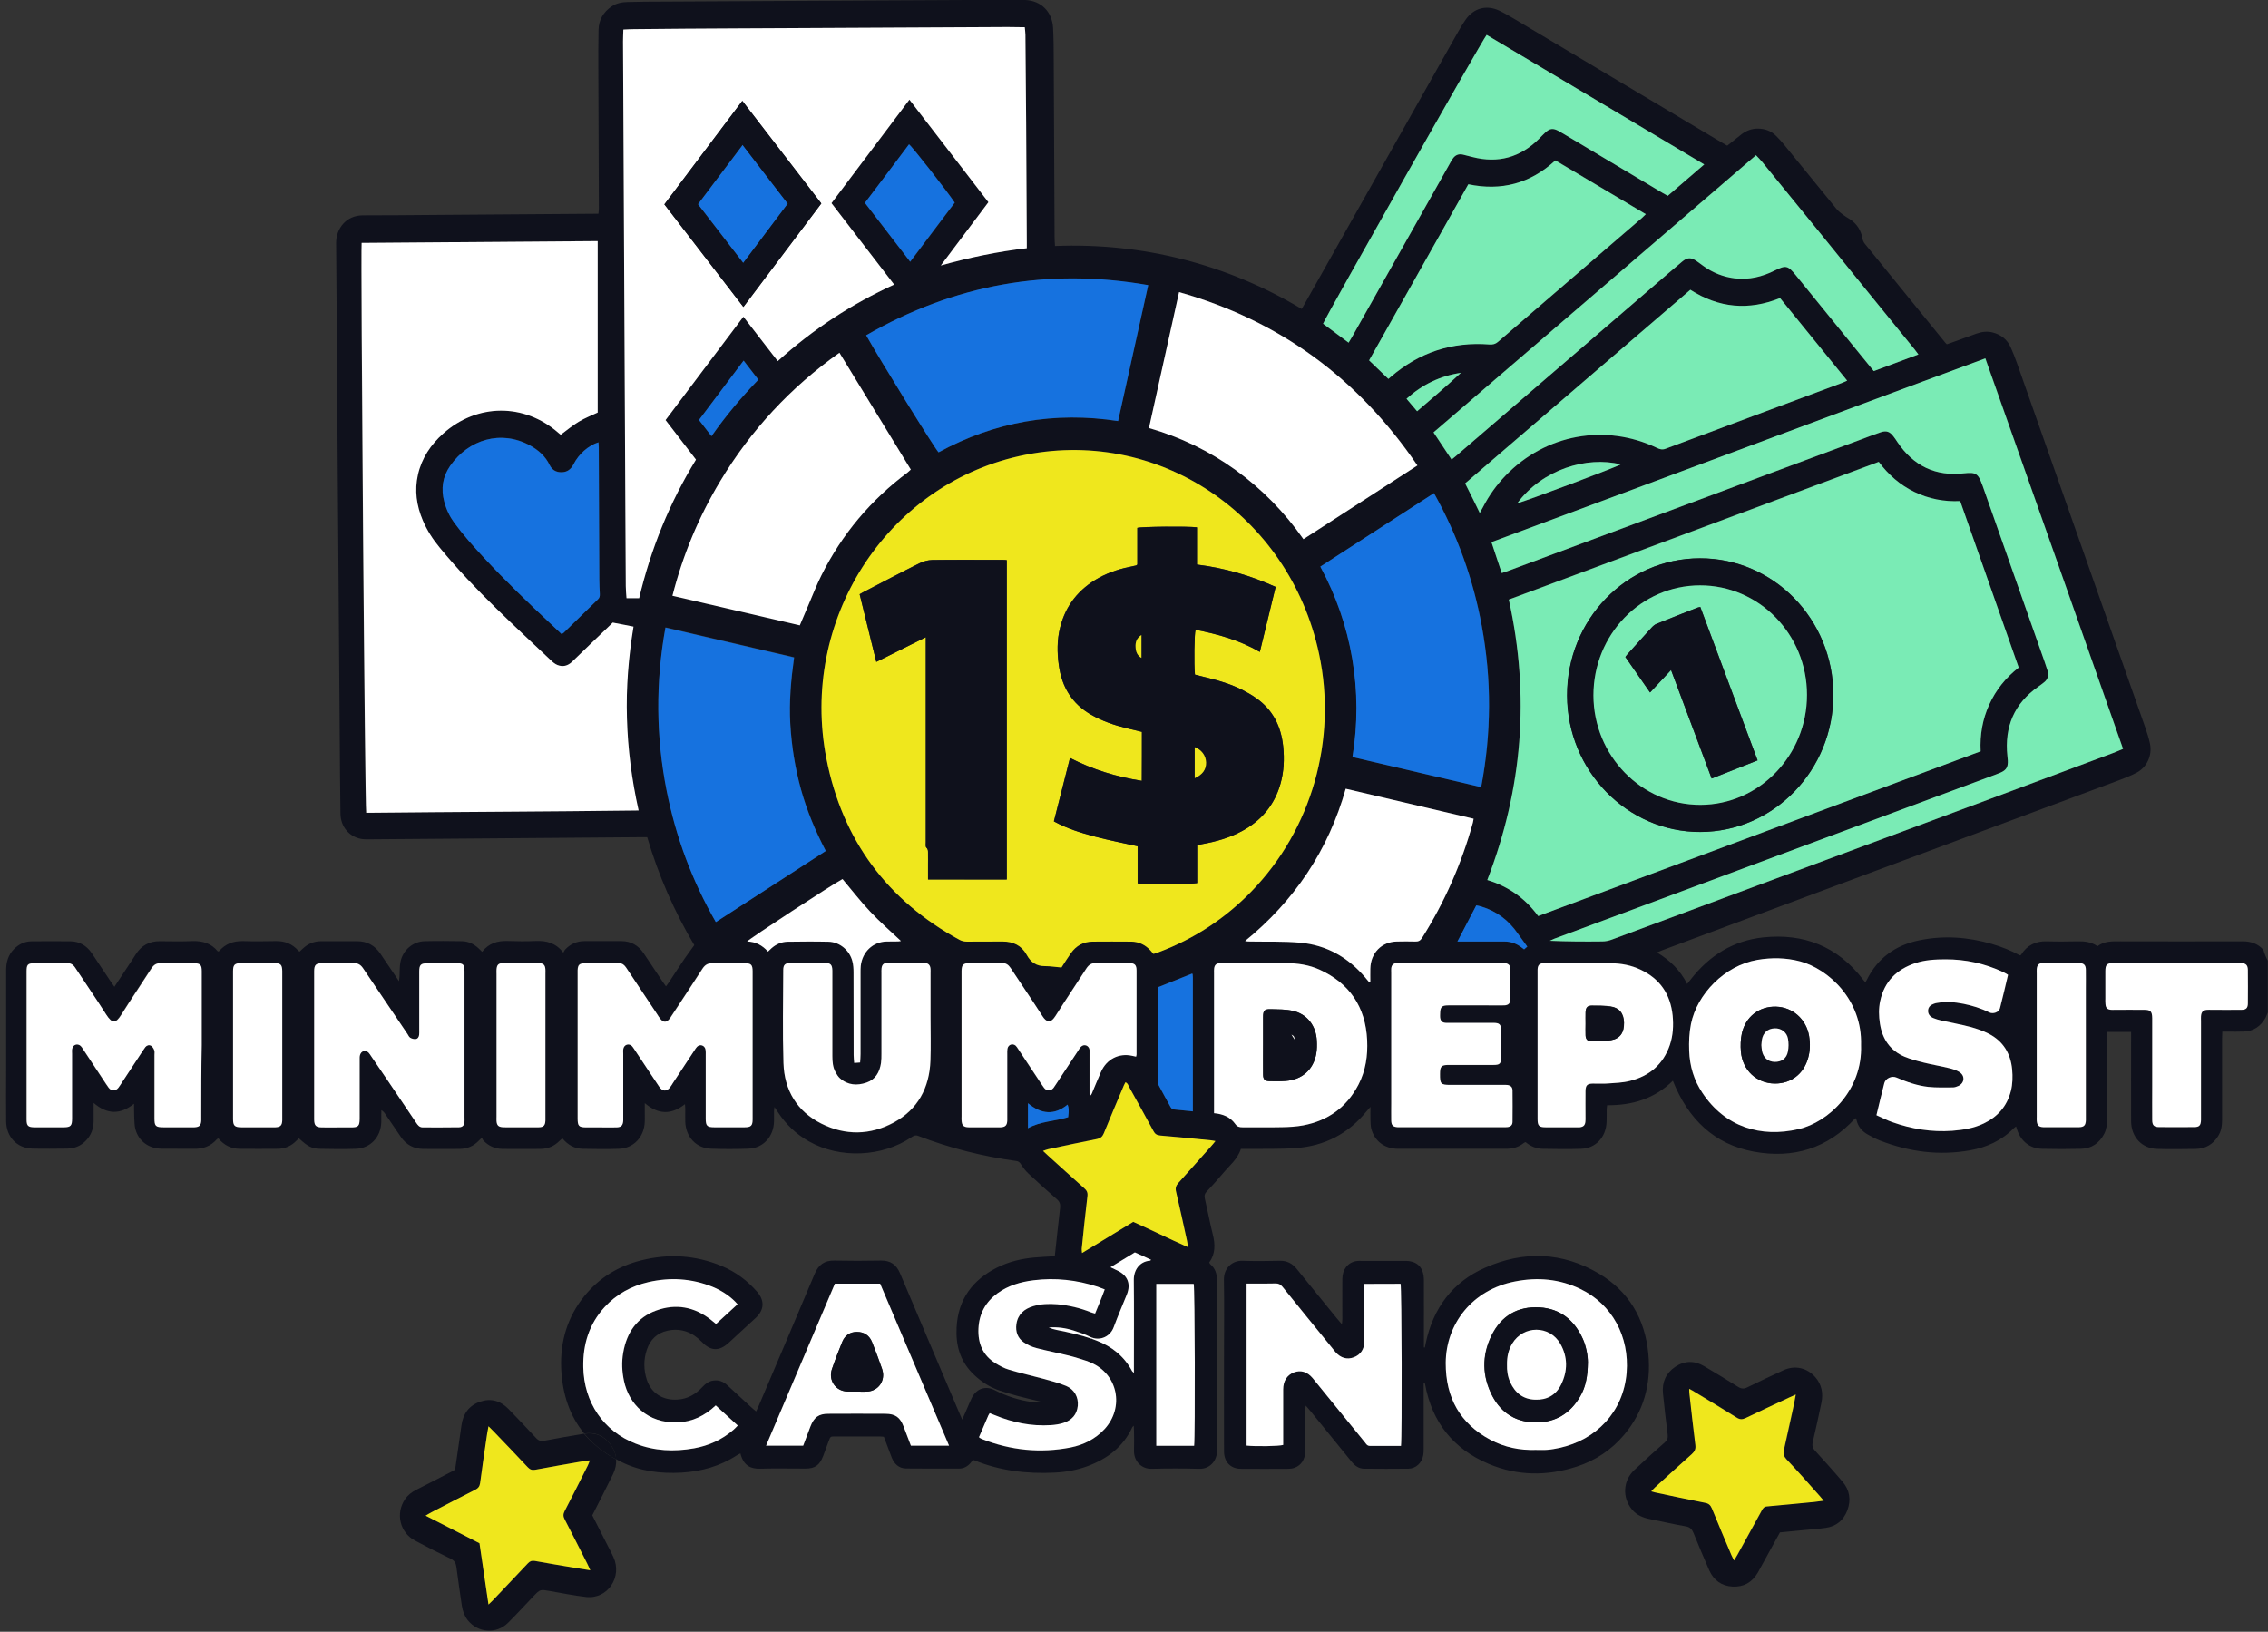 <svg width="2139" height="1539" viewBox="0 0 2139 1539" fill="none" xmlns="http://www.w3.org/2000/svg">
<rect x="0" y="0" width="2139" height="1539" fill="#333333" stroke="none"/>
<g clip-path="url(#clip0_3_565)">
<path d="M1124.2 918.2C1113.3 922.6 1102.6 926.8 1092.1 931.1C1092 931.7 1091.8 932.1 1091.8 932.4C1091.8 961.4 1091.7 990.5 1091.8 1019.5C1091.8 1021 1092.2 1022.6 1092.9 1023.8C1096.5 1030.5 1100.2 1037.1 1103.8 1043.8C1104.6 1045.2 1105.4 1046.3 1107.1 1046.4C1112.8 1046.9 1118.5 1047.5 1125 1048.2C1125 1005.7 1125 963.9 1125 922.1C1125 920.9 1124.8 919.8 1124.7 918.6C1124.7 918.5 1124.5 918.3 1124.4 918.3C1124.3 918.2 1124.2 918.2 1124.2 918.2ZM2139 906.4V954.4C2138.2 956.2 2137.6 958.2 2136.7 959.9C2132.1 968 2125.4 972.6 2116.2 972.9C2111.2 973.1 2106.3 973 2101.3 973H2095.9C2095.8 975.4 2095.7 977.4 2095.7 979.4C2095.7 1005.1 2095.7 1030.8 2095.7 1056.4C2095.7 1061.8 2094.9 1066.9 2092 1071.5C2087.1 1079.4 2079.9 1083.5 2070.8 1083.6C2058.7 1083.8 2046.6 1083.9 2034.6 1083.6C2020.1 1083.3 2009.9 1072.4 2009.9 1057.3C2009.8 1031.3 2009.9 1005.3 2009.9 979.2V973.3H1987.4C1987.3 975 1987.2 976.8 1987.2 978.5C1987.2 1004.4 1987.2 1030.2 1987.2 1056.1C1987.2 1060.8 1986.6 1065.3 1984.5 1069.4C1979.8 1078.4 1972.4 1083.3 1962.5 1083.5C1950.3 1083.8 1938 1083.8 1925.8 1083.5C1914.5 1083.2 1906.1 1076.5 1902.4 1065.6C1902.1 1064.7 1901.8 1063.7 1901.4 1062.4C1900.4 1063.2 1899.6 1063.7 1898.9 1064.4C1887.5 1075.9 1873.6 1082.1 1858.1 1084.9C1829 1090.1 1800.8 1086.4 1773.3 1075.8C1769.3 1074.3 1765.5 1072.2 1761.7 1070.1C1756.2 1067.1 1752.3 1062.6 1750.9 1056.2C1750.8 1055.8 1750.4 1055.4 1749.9 1054.5C1723.6 1083.4 1691.1 1092.9 1654.2 1086.2C1616.7 1079.3 1592.2 1055.6 1577.7 1019.3C1560.5 1036.3 1539.4 1042.6 1515.7 1042.4C1515.5 1044.1 1515.3 1045.6 1515.3 1047.1C1515.2 1050.8 1515.4 1054.6 1515.2 1058.3C1514.6 1072.7 1504.9 1083.1 1491 1083.5C1478.9 1083.9 1466.9 1083.7 1454.8 1083.5C1448.8 1083.4 1443.5 1081.1 1438.8 1077.2C1438.1 1077.5 1437.5 1077.7 1437 1078.1C1432.1 1082.1 1426.4 1083.5 1420.3 1083.5C1386.4 1083.5 1352.5 1083.5 1318.6 1083.5C1305.8 1083.5 1296.1 1076.1 1293.2 1064.2C1292.6 1061.6 1292.6 1058.8 1292.5 1056.1C1292.4 1052.4 1292.5 1048.8 1292.5 1044C1290.8 1045.9 1289.9 1046.8 1289.1 1047.8C1271.7 1069.4 1249.1 1080.9 1222.1 1082.8C1206.9 1083.9 1191.7 1083.4 1176.5 1083.6C1174.5 1083.6 1172.6 1083.6 1170.3 1083.6C1167.1 1093.5 1159.2 1099.6 1153 1107.1C1148.1 1112.9 1143.1 1118.5 1137.9 1124C1136.1 1125.9 1135.7 1127.7 1136.3 1130.4C1138.9 1141.6 1141 1153 1143.8 1164.2C1146.2 1173.7 1146.3 1182.7 1140.4 1190.8C1140.9 1191.5 1141.1 1192 1141.4 1192.3C1146 1196.1 1147.7 1201.1 1147.7 1207.1C1147.6 1247.2 1147.7 1287.4 1147.7 1327.5C1147.7 1340.9 1147.4 1354.4 1147.8 1367.8C1148.1 1376.6 1141.9 1385.7 1130.8 1385.3C1115.9 1384.9 1101 1384.9 1086.2 1385.3C1076.6 1385.6 1069.2 1378.1 1069.5 1368C1069.7 1361.9 1069.6 1355.8 1069.5 1349.6C1069.5 1348.1 1069.4 1346.6 1069.3 1344.7C1068.6 1345.4 1068.2 1345.6 1068 1345.9C1059.3 1364.8 1044.2 1375.9 1025.7 1382.8C1015.7 1386.5 1005.2 1388.4 994.6 1388.9C968.6 1390.2 943.1 1387.2 918.7 1377.2C918.4 1377.1 918.1 1377.1 917.5 1377.1C916.8 1378 916 1379.1 915.1 1380.1C912.3 1383.2 908.8 1385.1 904.6 1385.1C887.9 1385.1 871.2 1385.2 854.5 1385C847.9 1384.9 843.5 1380.9 841 1374.7C838.5 1368.3 836.1 1361.8 833.6 1355.1C832.2 1355 830.9 1354.8 829.6 1354.8C815.5 1354.8 801.5 1354.8 787.4 1354.8C783.3 1354.8 783.2 1354.8 781.7 1358.8C779.9 1363.5 778.2 1368.3 776.4 1373.1C773 1382 768.7 1385.1 759.5 1385.1C745.3 1385.1 731 1384.8 716.8 1385.2C708.4 1385.4 701.3 1382.7 698.3 1370.8C697.1 1371.4 696 1371.9 694.9 1372.6C679 1382.9 661.5 1387.8 642.8 1388.9C623 1390 603.8 1387.7 585.7 1378.7C584.1 1377.9 582.6 1377.1 581.1 1376.3C580.8 1371.5 579 1366.8 575.8 1362.4C569.6 1353.8 561.1 1350.5 551 1352C537.6 1335.8 530.4 1315.4 529.3 1290.9C528.2 1265.3 535.1 1242.1 551.2 1222.3C565.3 1205 583.3 1194.1 604.4 1188.8C630.3 1182.2 655.9 1183.7 680.8 1194.1C693.7 1199.5 704.8 1207.7 714.1 1218.4C721.3 1226.7 720.8 1235.5 712.7 1243C704.2 1250.9 695.7 1258.7 687.2 1266.5C678.3 1274.6 670.4 1274.4 662.1 1265.8C653.1 1256.5 642.4 1252.3 629.7 1255C619.8 1257.1 613.2 1263.4 610 1273.1C606.9 1282.4 607 1291.9 610 1301.2C614.1 1314 625.2 1321 639.1 1320C648.6 1319.4 656.1 1315 662.5 1308.1C665.3 1305.1 668.4 1302.7 672.6 1302.1C677.9 1301.3 682.3 1303 686.2 1306.7C693.8 1313.8 701.5 1320.8 709.1 1327.8C710.3 1328.9 711.6 1329.9 713.1 1331.2C714.1 1329.1 714.9 1327.5 715.6 1325.8C733.2 1284.4 750.9 1243 768.3 1201.5C772 1192.7 777.7 1188.7 787.1 1188.9C801.6 1189.2 816.2 1189.2 830.8 1188.9C839.7 1188.8 845.3 1192.5 848.9 1201C867.3 1244.7 885.9 1288.2 904.4 1331.8C905.2 1333.8 906.1 1335.7 907.5 1338.9C909.2 1335 910.5 1332.1 911.7 1329.3C913.2 1325.9 914.6 1322.4 916.2 1319.1C920.2 1310.4 928.2 1306.9 936.6 1310.4C937.1 1310.6 937.6 1310.8 938.1 1311.1C949.3 1316.8 961 1320.7 973.5 1322.3C976.4 1322.7 979.3 1322.7 982.2 1322.1C974.7 1320.3 967.1 1318.6 959.7 1316.6C954.1 1315.1 948.6 1313.4 943.1 1311.6C941.1 1310.9 939.1 1310.2 937.2 1309.3C929.6 1305.9 922.8 1300.9 916.8 1294.8C905.2 1282.9 901.3 1268.1 902.2 1251.9C903.6 1225.2 917.5 1207 940.4 1195.5C951.5 1189.9 963.4 1187.1 975.7 1186C982.1 1185.4 988.5 1185.2 994.8 1184.8C996.5 1169.6 998 1154.4 999.8 1139.3C1000.2 1135.7 999.4 1133.3 996.7 1131C987.6 1123.1 978.7 1115 969.9 1106.8C967.1 1104.2 964.8 1101.1 962.7 1097.8C961.6 1096.1 960.5 1095.3 958.5 1095C926.8 1090.6 895.9 1082.9 865.9 1071.3C863.2 1070.3 861.6 1071.3 859.6 1072.6C831.9 1091.3 792.2 1093 763.1 1076.6C751.1 1069.9 741.3 1060.6 733.7 1049C732.8 1047.6 731.8 1046.3 730.4 1044.1C730.2 1046 730 1047 730 1048.1C730 1051.2 730 1054.2 730 1057.3C729.8 1072 719.8 1083 705.6 1083.4C693.9 1083.8 682.1 1083.8 670.4 1083.4C656.5 1082.9 646.8 1072.3 646.3 1058C646.2 1053.9 646.3 1049.8 646.3 1045.8C646.3 1044.5 646.1 1043.2 646 1041.4C633.2 1051.5 620.9 1051.4 608.1 1040.4V1048.6C608.1 1051.7 608.2 1054.7 608.1 1057.8C607.7 1072.2 597.7 1083 583.7 1083.5C572.3 1083.9 560.9 1083.7 549.5 1083.5C541.8 1083.4 535.5 1079.8 530.4 1073.6C529.5 1074.4 528.6 1075.1 527.8 1075.9C522.9 1080.9 516.9 1083.5 510 1083.6C497.9 1083.7 485.9 1083.7 473.8 1083.6C466.9 1083.5 460.9 1080.9 456 1075.8C455.3 1075.1 455 1074 454.5 1073C453 1074.5 452.2 1075.2 451.5 1075.9C446.6 1081 440.6 1083.5 433.7 1083.6C422.1 1083.7 410.5 1083.7 399 1083.6C390.2 1083.5 383.1 1079.7 378 1072.2C373.2 1065.1 368.4 1058 363.5 1050.9C362.6 1049.5 361.6 1048.2 359.7 1047C359.7 1048.6 359.6 1050.1 359.6 1051.7C359.6 1053.9 359.6 1056.1 359.6 1058.3C359.2 1072.5 349.3 1083.1 335.4 1083.5C324.2 1083.9 312.9 1083.7 301.7 1083.5C294.1 1083.4 290.1 1081.2 281.9 1073.6C281.2 1074.2 280.5 1074.9 279.8 1075.6C274.8 1080.9 268.7 1083.5 261.6 1083.5C249.7 1083.6 237.8 1083.6 225.9 1083.5C217.8 1083.4 211.2 1080 206 1073.7C205.4 1074 204.9 1074.1 204.6 1074.4C198.8 1081.1 191.4 1083.7 182.9 1083.5C172.6 1083.3 162.4 1083.6 152.1 1083.4C140.3 1083.2 130.9 1076.4 127.8 1065.3C126.8 1061.8 126.8 1057.9 126.6 1054.2C126.4 1050.1 126.5 1045.9 126.4 1041C113.3 1051.5 100.9 1051.1 88.3 1040.2C88.3 1046.5 88.3 1052.1 88.3 1057.6C88.2 1064.7 85.8 1070.9 80.9 1075.9C76.1 1080.9 70.2 1083.2 63.5 1083.3C52.4 1083.4 41.3 1083.6 30.3 1083.3C16 1082.9 5.9 1072.2 5.8 1057.4C5.6 1041.4 5.8 1025.4 5.8 1009.4C5.8 977.9 5.8 946.5 5.8 915C5.8 907.3 7.8 900.6 13.2 895.1C17.8 890.5 23.2 887.9 29.6 887.8C42 887.7 54.4 887.6 66.8 887.8C75.1 888 81.7 891.9 86.5 898.9C92.4 907.7 98.3 916.6 104.2 925.4C105.3 927.1 106.5 928.7 107.9 930.7C112 924.5 115.8 918.8 119.6 913C122.4 908.8 125.2 904.6 127.9 900.3C133.3 891.7 140.9 887.6 150.8 887.7C161.1 887.8 171.3 888 181.6 887.6C191.1 887.3 199.3 889.7 205.4 897.3C206 897.2 206.4 897.3 206.6 897.1C212.6 890.1 220.2 887.4 229.2 887.6C239.4 887.9 249.7 887.8 260 887.6C268.4 887.4 275.6 890.1 281.3 896.6C281.6 897 282.1 897.2 282.6 897.5C284.2 896 285.7 894.4 287.4 893.1C292 889.4 297.2 887.7 303.1 887.7C314.3 887.7 325.6 887.7 336.8 887.7C346.1 887.7 353.4 891.6 358.7 899.4C364.4 907.8 370 916.1 376.3 925.4C376.6 923.2 376.7 922 376.8 920.8C377.1 916.2 376.8 911.5 377.7 907.1C380 896.1 389.4 888 400.4 887.7C412.1 887.4 423.9 887.5 435.6 887.7C441.6 887.8 446.8 890.2 451.3 894.4C452.4 895.4 453.4 896.5 454.7 897.7C460.9 889.7 469.1 887.2 478.6 887.5C487.5 887.8 496.5 887.9 505.4 887.5C515.3 887.1 524.1 889.2 531.3 898.5C532.1 897.2 532.4 896.2 533.1 895.5C538.1 890.2 544.2 887.6 551.3 887.6C562.9 887.6 574.5 887.6 586 887.6C594.9 887.6 601.9 891.5 607 899C612.9 907.8 618.8 916.7 624.7 925.5C625.7 927 626.8 928.5 628.1 930.3C629.3 928.6 630.3 927.4 631.2 926C635.9 918.8 640.6 911.6 645.4 904.5C648.3 900.2 651.5 896.1 654.8 891.4C636 859.8 621.1 825.9 610.4 789.6C608.4 789.6 606.6 789.6 604.9 789.6C519.6 790.3 434.2 790.9 348.9 791.6C346.1 791.6 343.2 791.7 340.5 791.2C329.1 789 321.3 779.6 321.1 767.5C320.7 743 320.6 718.5 320.4 694C319.8 610.3 319.1 526.7 318.5 443C318 371.7 317.7 300.5 317 229.2C316.9 215.8 326.3 203.1 342.2 203.1C365 203.1 387.8 202.9 410.7 202.7C460.6 202.3 510.6 202 560.5 201.6C561.6 201.6 562.8 201.6 564.4 201.6C564.6 199.7 564.8 198.1 564.8 196.5C564.6 152.6 564.4 108.7 564.3 64.9C564.3 52.7 564.2 40.4 564.5 28.2C564.7 18.7 569.1 11.4 576.8 6.1C581.4 3 586.6 2 591.9 1.9C603.1 1.6 614.4 1.5 625.6 1.5C687.6 1.1 749.6 0.8 811.7 0.5C858.8 0.2 906 4.88311e-05 953.1 -0.2C957.7 -0.2 962.4 -0.2 967 4.88311e-05C982 0.7 992.4 11.1 993.2 26.5C993.7 36.2 993.8 45.9 993.8 55.6C994.1 111.6 994.3 167.5 994.6 223.5C994.6 226.2 994.8 228.8 995 232C1036.1 230.4 1076.2 234.5 1115.8 244.6C1155.2 254.7 1192.3 270.2 1227.7 291.4C1228.8 289.4 1229.7 287.9 1230.6 286.3C1278.1 202 1325.6 117.8 1373.2 33.5C1376 28.5 1378.9 23.5 1382.1 18.8C1389.8 7.6 1401.9 4.3 1414.1 10.1C1418.9 12.4 1423.5 15.1 1428.1 17.8C1493.2 56.6 1558.2 95.4 1623.3 134.1C1625.1 135.2 1627 136.3 1629 137.4C1633.6 133.8 1637.9 130.2 1642.4 126.7C1647 123.2 1652.2 121.2 1658.1 121.3C1664.5 121.4 1670.2 123.4 1674.8 127.9C1677.7 130.7 1680.4 133.7 1682.9 136.8C1699.3 156.8 1715.6 177 1732 197C1733.8 199.2 1736.1 200.9 1738.3 202.6C1740.3 204.1 1742.5 205.4 1744.6 206.7C1751.3 211.1 1755.2 217.2 1756.6 225.2C1756.9 226.8 1757.6 228.4 1758.6 229.7C1783.9 260.9 1809.3 292.1 1834.7 323.3C1835 323.7 1835.4 324 1836.1 324.7C1837.6 324.2 1839.3 323.6 1841 323C1848.6 320.2 1856.2 317.4 1863.9 314.7C1869 312.9 1874.2 312.2 1879.5 313.6C1887.1 315.6 1893 320.1 1896.3 327.5C1898.5 332.4 1900.5 337.5 1902.3 342.6C1942.7 457.1 1983 571.7 2023.3 686.3C2025 691.2 2026.6 696.3 2027.7 701.4C2030 712.4 2024.8 723.7 2015 728.8C2009.9 731.5 2004.4 733.6 1999 735.7C1855.4 789.2 1711.7 842.7 1568.1 896.1C1566.6 896.7 1565.1 897.3 1562.7 898.3C1575.1 905.7 1584.6 915.1 1591.2 928C1592.5 926.3 1593.5 925.1 1594.5 923.8C1612.2 901.1 1634.7 887.1 1663 884.1C1701.2 880.1 1733 892.5 1757.1 923.9C1757.7 924.7 1758.4 925.5 1759.2 926.4C1759.8 925.5 1760.3 924.9 1760.6 924.2C1771 903.3 1788 891.4 1809.9 886.9C1833 882.1 1855.9 883.7 1878.6 890.3C1887.8 893 1896.7 896.5 1905 901.1C1905.5 900.8 1906 900.8 1906.1 900.5C1911.8 891.4 1920 887.5 1930.5 887.8C1940.3 888.1 1950 888 1959.8 887.8C1966.2 887.7 1972.3 888.4 1978.2 892.4C1984.7 887.4 1992.4 887.8 2000 887.8C2038.4 887.9 2076.7 887.9 2115.1 887.8C2122.8 887.8 2129.6 890 2134.7 895.9C2135.5 899 2137 902.9 2139 906.4ZM2120 946.3C2120.1 935.8 2120.1 925.2 2120 914.7C2120 910.3 2118.2 908.6 2114 908.4C2112.8 908.3 2111.7 908.4 2110.5 908.4C2091.3 908.4 2072.1 908.4 2053 908.4C2033 908.4 2013 908.4 1993 908.4C1987.2 908.4 1985.7 909.9 1985.7 916C1985.6 924.5 1985.7 933 1985.7 941.5C1985.7 943.4 1985.6 945.2 1985.8 947.1C1986.1 950.8 1987.6 952.2 1991.1 952.5C1992.3 952.6 1993.4 952.5 1994.6 952.5C2003.9 952.5 2013.1 952.5 2022.4 952.5C2028.4 952.5 2029.9 954.1 2029.9 960.4C2029.9 961.4 2029.9 962.4 2029.9 963.5C2029.9 983.9 2029.9 1004.3 2029.9 1024.7C2029.9 1035.2 2029.9 1045.8 2029.9 1056.3C2029.9 1061.4 2031.5 1063 2036.4 1063.1C2047.5 1063.2 2058.6 1063.2 2069.6 1063.1C2074.3 1063.1 2075.7 1061.4 2075.9 1056.6C2075.9 1055.2 2075.9 1053.9 2075.9 1052.5C2075.9 1022.6 2075.9 992.6 2075.9 962.7C2075.9 961.3 2075.8 960 2075.9 958.6C2076.2 954.5 2077.8 952.8 2081.7 952.5C2083 952.4 2084.3 952.5 2085.7 952.5C2095.1 952.5 2104.5 952.6 2114 952.5C2118.3 952.4 2119.9 950.8 2120 946.3ZM1992.1 710.5C1995.3 709.3 1998.4 707.9 2002.3 706.3C1959.1 583.5 1916.1 461.2 1872.6 338C1794.4 366.9 1717 395.9 1639.6 424.6C1562 453.5 1484.4 482.4 1406.8 511.3C1410.1 521.3 1413.2 530.6 1416.5 540.5C1418.7 539.8 1420.4 539.3 1422.1 538.6C1533 497.3 1643.9 456 1754.8 414.7C1761.2 412.3 1767.5 409.9 1773.9 407.7C1779.3 405.9 1782.5 407 1786 411.7C1787.2 413.3 1788.3 415 1789.5 416.7C1804.8 439.5 1825.8 449.5 1852.6 446.4C1863.6 445.1 1865.9 446.5 1869.6 457.1C1869.7 457.4 1869.8 457.7 1870 458.1C1889.5 513.4 1908.9 568.7 1928.4 623.9C1929.4 626.8 1930.4 629.6 1931.3 632.6C1932.6 636.9 1931.6 640.7 1928 643.5C1926.2 644.9 1924.3 646.3 1922.4 647.7C1899.9 663.5 1890.5 685.4 1893.4 713.1C1893.5 714.4 1893.8 715.8 1893.8 717.2C1894.1 723.4 1892.3 726.4 1886.9 728.7C1885.2 729.4 1883.5 730.1 1881.8 730.7C1805.7 759 1729.6 787.3 1653.5 815.6C1591.1 838.8 1528.6 862.1 1466.2 885.3C1464.7 885.9 1463.2 886.6 1461.8 887.3C1478.4 888 1494.8 888.1 1511.2 887.9C1514.3 887.9 1517.5 887.3 1520.3 886.2C1639.6 841.9 1758.9 797.5 1878.2 753.1C1916 738.9 1954.1 724.8 1992.1 710.5ZM1967.3 933.2C1967.3 927.1 1967.4 921 1967.3 914.8C1967.2 910.3 1965.6 908.4 1961.4 908.4C1949.8 908.3 1938.2 908.3 1926.7 908.4C1923 908.4 1921.4 910.3 1921.1 914.1C1921 915.4 1921.1 916.8 1921.1 918.2C1921.1 963.3 1921.1 1008.3 1921.1 1053.4C1921.1 1054.6 1921.1 1055.8 1921.1 1057C1921.3 1061.4 1922.9 1063.1 1927.3 1063.2C1930.9 1063.3 1934.6 1063.2 1938.2 1063.2C1945.8 1063.2 1953.4 1063.3 1961 1063.2C1965.7 1063.1 1967.2 1061.4 1967.4 1056.7C1967.4 1055.5 1967.4 1054.3 1967.4 1053.1C1967.4 1030.7 1967.4 1008.2 1967.4 985.8C1967.3 968.2 1967.3 950.7 1967.3 933.2ZM1896.5 1029C1898.2 1022.3 1898.4 1015.5 1897.7 1008.7C1896.3 993.5 1889.2 982 1875.9 975.1C1870.3 972.3 1864.3 970.2 1858.3 968.6C1849.2 966.2 1839.9 964.6 1830.7 962.5C1828.3 962 1825.9 961.2 1823.6 960.3C1820.1 958.8 1818.3 956.2 1818.6 953C1818.9 949.4 1821.3 947.7 1824.3 946.7C1825.2 946.4 1826.2 946.2 1827.2 946C1835.5 944.5 1843.7 945.1 1851.8 946.8C1860.2 948.5 1868.5 951 1876.2 954.9C1880.1 956.8 1885.5 954.9 1886.4 951C1889 940.7 1891.4 930.3 1894 919.5C1892.3 918.5 1890.8 917.5 1889.2 916.8C1871.9 908.8 1853.8 904.8 1834.9 904.9C1825.3 905 1815.7 905.5 1806.5 908.5C1789.2 914.2 1777.4 925.5 1773.4 944.3C1771.9 951.3 1772.1 958.5 1773.2 965.6C1775.5 980.3 1783.1 991.1 1796.6 996.8C1802.4 999.2 1808.5 1000.8 1814.6 1002.3C1822.6 1004.3 1830.8 1005.6 1838.8 1007.6C1842.1 1008.4 1845.6 1009.6 1848.4 1011.4C1853.7 1014.9 1852.9 1021.7 1847.2 1024.3C1845.6 1025 1843.7 1025.7 1842 1025.7C1834.3 1025.7 1826.4 1026 1818.8 1025.2C1808.4 1024.1 1798.5 1020.6 1788.9 1016.4C1784.4 1014.5 1778.5 1017.1 1777.3 1021.7C1774.8 1031.4 1772.5 1041.1 1769.9 1051.9C1775 1054.2 1779.7 1056.6 1784.7 1058.4C1803 1064.9 1821.8 1067.9 1841.3 1066.6C1851.6 1065.9 1861.7 1064.3 1871.1 1059.7C1883.9 1053.4 1892.8 1043.5 1896.5 1029ZM1876.1 664.5C1882.4 650.5 1891.8 639 1903.9 629.6C1885.4 577.2 1867.1 525 1848.6 472.5C1833.4 473.3 1819 470.5 1805.5 463.9C1791.9 457.4 1780.8 447.7 1771.8 435.5C1655.4 478.8 1539.4 522 1422.9 565.4C1443.1 656 1435.9 743.9 1402.6 829.9C1422.4 835.9 1438.4 847.1 1450.6 863.9C1589.9 812 1728.9 760.3 1867.9 708.5C1867.2 692.9 1869.9 678.3 1876.1 664.5ZM1809.3 334.3C1807.8 332.3 1806.7 330.8 1805.6 329.4C1775.9 292.9 1746.2 256.4 1716.5 219.8C1698.4 197.5 1680.2 175.2 1662 152.9C1660.2 150.7 1658.2 148.8 1656 146.4C1554.4 233.7 1453.2 320.7 1351.9 407.8C1357.7 416.4 1363.2 424.8 1368.9 433.4C1370.4 432.2 1371.6 431.3 1372.7 430.4C1435.5 376.4 1498.3 322.4 1561 268.4C1569.4 261.2 1577.7 254 1586.2 246.9C1591.2 242.7 1594.5 242.6 1599.7 246C1602.1 247.6 1604.3 249.3 1606.6 251C1615.5 257.3 1625.2 261.2 1635.9 262.5C1649.3 264.2 1661.8 261.2 1673.8 255.1C1684.2 249.9 1686.1 250.4 1693.6 259.6C1712.4 282.7 1731.1 305.8 1749.9 328.9C1755.5 335.8 1761.1 342.7 1767.1 350C1781.3 344.8 1795 339.6 1809.3 334.3ZM1696.3 1065C1724.3 1058.5 1756.6 1028.3 1755.1 985.8C1756.5 943 1724.4 914 1697.7 906.9C1684.3 903.3 1670.9 903.1 1657.4 905.5C1626.5 910.8 1600.5 937.8 1594.8 965.9C1593.1 974.3 1592.8 982.8 1593.1 991.3C1593.5 1005.8 1597.6 1019.1 1605.6 1031C1626.8 1062.8 1660.4 1073.4 1696.3 1065ZM1737.9 360.9C1739.2 360.4 1740.5 359.7 1742.1 359C1720.8 332.8 1699.8 307 1678.8 281.1C1649.2 293.1 1621 290.5 1594.2 273.3C1523.3 334.3 1452.7 395 1381.8 455.9C1384.2 460.6 1386.5 465.1 1388.7 469.7C1390.9 474.2 1393.1 478.7 1395.6 483.8C1396.9 481.5 1397.8 480 1398.6 478.4C1404.3 467.4 1411.4 457.4 1420 448.5C1457.6 409.5 1514.1 399.2 1562.8 422.5C1565.4 423.7 1567.7 424.5 1570.7 423.3C1626.4 402.4 1682.1 381.7 1737.9 360.9ZM1574.9 985.5C1577.9 976.5 1578.4 967.2 1577.5 957.8C1575.5 937.4 1565.4 923 1547.4 914.4C1538.6 910.2 1529.1 908.5 1519.5 908.4C1504 908.3 1488.4 908.3 1472.9 908.3C1467.4 908.3 1462 908.2 1456.5 908.3C1452.1 908.4 1450.5 910.1 1450.4 914.4C1450.4 915.6 1450.4 916.8 1450.4 918V985.3C1450.4 1008.6 1450.4 1031.9 1450.4 1055.2C1450.4 1061.6 1451.7 1063 1457.9 1063.1C1467.5 1063.1 1477.1 1063.1 1486.7 1063.1C1487.9 1063.1 1489 1063.2 1490.2 1063.1C1493.7 1062.7 1495.2 1061.2 1495.5 1057.6C1495.6 1056.2 1495.6 1054.9 1495.6 1053.5C1495.6 1045.3 1495.5 1037.2 1495.6 1029C1495.7 1023.5 1497.2 1022 1502.4 1021.9C1507.2 1021.8 1512 1022.2 1516.8 1021.8C1523.7 1021.3 1530.7 1021.1 1537.4 1019.4C1555.3 1014.9 1568.6 1004.1 1574.9 985.5ZM1572.9 184.7C1584.3 174.9 1595.6 165.2 1607.3 155.1C1538.4 114.1 1470.2 73.3 1402.1 32.9C1398.5 36.7 1251 297.4 1247.8 305.3C1255.7 311.2 1263.7 317.1 1271.9 323.2C1273.2 321.1 1274.2 319.4 1275.2 317.7C1305.6 263.7 1336 209.8 1366.5 155.8C1367.7 153.7 1368.8 151.7 1370.1 149.7C1372.4 146.3 1375.6 144.9 1379.6 145.8C1382.7 146.5 1385.7 147.4 1388.7 148.1C1412.8 154.3 1433.8 148.6 1451.6 130.8C1453.5 128.9 1455.3 126.9 1457.3 125.1C1461.7 121.1 1464.6 120.7 1469.9 123.5C1472 124.6 1473.9 125.8 1475.9 127C1506.6 145.3 1537.4 163.6 1568.1 182C1569.6 182.9 1571.2 183.8 1572.9 184.7ZM1548.7 205.5C1549.8 204.6 1550.8 203.5 1552.3 202C1523.6 184.9 1495.4 168.1 1467.1 151.2C1443.3 173.1 1415.9 180.3 1385 173.7C1353.7 229.3 1322.5 284.5 1291.4 339.8C1297.7 345.8 1303.7 351.6 1309.6 357.3C1310.6 356.5 1311.1 356.1 1311.6 355.6C1338.6 332.2 1369.8 322.1 1404.9 324.8C1408.1 325 1410.5 324.5 1413 322.3C1458.1 283.4 1503.4 244.5 1548.7 205.5ZM1528.5 438C1496.6 430 1454.6 442.6 1431 474.6C1438.1 473.1 1525.7 440.1 1528.5 438ZM1437.5 895.4C1438.7 894.3 1439.8 893.4 1440.5 892.8C1437.4 888.5 1434.5 884.7 1431.8 880.7C1423.1 868.1 1411.7 859.4 1397.2 855C1395.7 854.5 1394.1 854.3 1392.5 853.9C1386.6 865.2 1380.8 876.2 1374.7 888C1377.3 888 1379.1 888 1381 888C1393.7 888 1406.4 888 1419.1 888C1424.9 888 1430.1 889.8 1434.8 893.3C1435.5 894 1436.4 894.6 1437.5 895.4ZM1426.5 1058C1426.6 1048.1 1426.6 1038.3 1426.5 1028.4C1426.5 1025.3 1424.9 1023.8 1421.9 1023.5C1420.4 1023.3 1418.9 1023.4 1417.4 1023.4C1401 1023.4 1384.7 1023.4 1368.3 1023.4C1358.9 1023.4 1358.2 1022.6 1358.2 1013C1358.2 1006 1359.6 1004.6 1366.2 1004.6C1380.3 1004.6 1394.3 1004.6 1408.4 1004.6C1414.6 1004.6 1415.8 1003.5 1415.8 997.3C1415.8 989 1415.8 980.6 1415.8 972.3C1415.8 966.3 1414.4 964.9 1408.4 964.9C1396.7 964.9 1384.9 964.9 1373.2 964.9C1370.1 964.9 1366.9 965 1363.8 964.9C1360.3 964.8 1358.7 963.1 1358.3 959.7C1358.2 958.7 1358.3 957.7 1358.3 956.6C1358.3 949.9 1359.7 948.4 1366.1 948.4C1378.3 948.4 1390.6 948.4 1402.8 948.4C1408.1 948.4 1413.4 948.5 1418.7 948.4C1422.6 948.3 1424.5 946.7 1424.5 943C1424.6 933.3 1424.6 923.6 1424.5 913.9C1424.5 910.6 1422.7 909 1419.6 908.6C1418.6 908.5 1417.6 908.5 1416.6 908.5C1384.5 908.5 1352.4 908.5 1320.3 908.5C1319.3 908.5 1318.3 908.4 1317.3 908.5C1314.1 908.8 1312.5 910.4 1312.2 913.6C1312.1 915 1312.2 916.3 1312.2 917.7C1312.2 940.3 1312.2 962.9 1312.2 985.6C1312.2 1004 1312.2 1022.3 1312.2 1040.7C1312.2 1046.1 1312.1 1051.6 1312.2 1057C1312.3 1061.5 1313.8 1063 1318.2 1063.3C1319.2 1063.4 1320.2 1063.3 1321.2 1063.3C1353.3 1063.3 1385.4 1063.3 1417.5 1063.3C1419 1063.3 1420.5 1063.4 1422 1063.2C1424.8 1062.6 1426.4 1061.1 1426.5 1058ZM1397 742.4C1406.7 691.3 1406.9 640.9 1397.6 590.4C1389.4 546.2 1374.5 504.5 1352.5 465.1C1316.6 488.3 1281.1 511.3 1245.3 534.4C1260.2 562 1270.2 590.8 1275.4 621.3C1280.6 652 1280.7 682.8 1275.6 714C1316.2 723.5 1356.3 732.9 1397 742.4ZM1389.1 776C1389.4 774.9 1389.5 773.7 1389.8 772.2C1349.5 762.8 1309.5 753.4 1269 743.9C1260.9 772.6 1248.9 799.1 1232.7 823.5C1216.5 847.9 1196.8 869 1174.1 887.5C1176 888 1177.8 888 1179.5 888C1195 888.3 1210.6 887.7 1226 889.1C1250.6 891.3 1271 902.7 1287.3 921.8C1288.6 923.3 1289.8 924.8 1291.1 926.4C1291.5 926.2 1291.8 926.1 1292.2 925.9C1292.2 921.9 1292.2 917.8 1292.2 913.8C1292.4 898.9 1302.8 888.2 1317.3 888C1323.1 887.9 1328.9 887.8 1334.6 888C1337.5 888.1 1339.4 887.2 1341 884.6C1362.5 850.8 1378.4 814.6 1389.1 776ZM1336.5 387.9C1350.5 375.8 1364.4 364 1377.9 351.6C1358.4 354.5 1341.4 362.6 1326.6 376.1C1330.1 380.3 1333.2 384 1336.5 387.9ZM1281.1 1023C1287.9 1009.9 1290 995.7 1289.3 981C1287.8 949.4 1272.5 927.3 1244.6 914.5C1234.5 909.9 1223.7 908.3 1212.7 908.3C1192.7 908.3 1172.7 908.3 1152.7 908.3C1151.9 908.3 1151 908.3 1150.2 908.3C1147 908.6 1145.4 910.1 1145 913.3C1144.8 914.6 1144.9 916 1144.9 917.4V1050C1153.4 1050.8 1160.2 1053.6 1164.9 1060.2C1166.7 1062.8 1168.8 1063.3 1171.6 1063.3C1184.2 1063.2 1196.7 1063.4 1209.3 1063.2C1215.9 1063.1 1222.6 1062.7 1229 1061.5C1252.2 1057.1 1269.9 1044.5 1281.1 1023ZM1180.2 840.9C1237.2 782.3 1261.3 697.6 1244.1 616.6C1216.1 485.3 1091 401.1 961.2 430.1C835.2 458.3 754 585.4 779.4 715.4C794.5 792.6 837.3 849.4 904.9 886.3C907.2 887.5 909.4 888 912 888C923.2 887.9 934.5 888 945.7 887.9C955.4 887.8 963.4 891.6 968.2 900.3C972.2 907.6 977.4 911.1 985.5 911.1C990.7 911.1 996 911.9 1001.1 912.4C1004.2 907.7 1007 903.2 1010 898.9C1015 891.8 1021.8 888.1 1030.3 888C1042.5 887.9 1054.8 887.9 1067 888C1074.2 888 1080.2 890.9 1085 896.3C1085.9 897.3 1086.7 898.3 1087.9 899.6C1089.9 899 1091.4 898.5 1093 897.9C1126.1 885.5 1155.2 866.5 1180.2 840.9ZM1229.4 508.5C1265.3 485.3 1300.9 462.3 1336.9 439C1280.8 356.4 1206.4 302.2 1112.1 275.5C1102.6 318.5 1093.2 361 1083.7 403.7C1113.5 412.4 1140.6 425.4 1165.4 443.3C1190.2 461.3 1211.4 483.1 1229.4 508.5ZM1146.3 1076.2C1144.3 1075.9 1143.2 1075.6 1142.2 1075.5C1126.2 1073.9 1110.3 1072.2 1094.3 1070.9C1091.1 1070.6 1089.3 1069.5 1087.8 1066.6C1080.3 1052.6 1072.6 1038.7 1064.8 1024.9C1064 1023.4 1063.6 1021.4 1061.4 1020.7C1060.9 1021.8 1060.4 1022.6 1060 1023.5C1053.6 1038.6 1047.2 1053.7 1041 1068.9C1039.7 1072.1 1037.9 1073.6 1034.6 1074.2C1019.2 1077.2 1003.8 1080.5 988.5 1083.8C987.2 1084.1 985.9 1084.7 983.7 1085.4C985.7 1087.3 986.9 1088.5 988.3 1089.7C999.7 1100 1011.1 1110.4 1022.6 1120.6C1025 1122.7 1026 1124.6 1025.6 1128C1023.6 1144.5 1022 1161.1 1020.2 1177.7C1020.1 1178.7 1020.3 1179.8 1020.5 1181.7C1037 1171.6 1052.9 1162 1068.8 1152.3C1086 1160 1102.7 1168.3 1120.5 1176.2C1120.1 1173.5 1119.9 1171.8 1119.5 1170.2C1116.1 1154.8 1112.9 1139.3 1109.2 1124C1108.3 1120.3 1109.1 1118 1111.5 1115.4C1121.9 1104 1132.1 1092.4 1142.4 1080.8C1143.6 1079.6 1144.7 1078.2 1146.3 1076.2ZM1126.3 1363.5C1127.4 1353.6 1127 1214.3 1125.9 1210.8C1114.2 1210.8 1102.5 1210.8 1090.7 1210.8C1090.7 1261.8 1090.7 1312.5 1090.7 1363.5C1102.6 1363.5 1114.3 1363.5 1126.3 1363.5ZM1084.7 1189C1084.9 1189 1085.1 1188.7 1085.6 1188.2C1080.5 1185.8 1075.6 1183.5 1070.5 1181.1C1063.1 1185.6 1055.8 1190.1 1047.5 1195.1C1050.4 1196.5 1052.3 1197.4 1054.2 1198.3C1063.8 1202.9 1066.9 1210.9 1062.9 1220.9C1058.8 1231.1 1054.4 1241.2 1050.6 1251.5C1047.4 1260.3 1038.3 1264.5 1030.1 1261.5C1029.5 1261.3 1028.9 1261 1028.3 1260.8C1023.4 1258.4 1018.2 1256.6 1013 1254.9C1005.3 1252.4 997.3 1251.3 989.2 1251.9C991.7 1253 994.3 1253.7 997 1254.3C1008.1 1256.5 1019.1 1258.9 1029.8 1262.6C1031.3 1263.1 1032.9 1263.7 1034.4 1264.3C1048.8 1269.9 1060.3 1279 1067.9 1293.1C1068.1 1293.5 1068.6 1293.9 1069.6 1294.8C1069.6 1292.1 1069.6 1290.2 1069.6 1288.3C1069.6 1261.3 1069.8 1234.3 1069.5 1207.2C1069.2 1197.8 1074.7 1189.7 1084.7 1189ZM1071.9 994.5C1071.9 968.1 1071.9 941.8 1071.9 915.4C1071.9 910.1 1070.2 908.4 1065 908.4C1054.6 908.3 1044.2 908.6 1033.7 908.3C1029.4 908.2 1026.7 909.7 1024.3 913.4C1014.7 928.4 1004.6 943.2 995.1 958.3C990.5 965.6 986.5 964 982.9 958.4C973.1 943.1 962.8 928.1 952.8 912.9C950.8 909.8 948.4 908.3 944.6 908.3C934.4 908.5 924.1 908.4 913.8 908.4C908.2 908.4 906.7 910 906.6 915.6C906.6 916.6 906.6 917.6 906.6 918.7C906.6 963.4 906.6 1008.2 906.6 1052.9C906.6 1054.1 906.6 1055.3 906.6 1056.5C906.8 1061.5 908.4 1063.2 913.3 1063.2C919.6 1063.3 925.9 1063.2 932.2 1063.2C936 1063.2 939.8 1063.3 943.6 1063.2C948 1063 949.5 1061.4 949.7 1056.9C949.8 1055.7 949.7 1054.5 949.7 1053.3C949.7 1033.6 949.7 1013.8 949.7 994.1C949.7 992.4 949.6 990.7 949.9 989C950.7 985.2 954.7 983.8 957.6 986.2C958.6 987 959.3 988.3 960 989.4C966.3 998.8 972.5 1008.2 978.7 1017.6C980.6 1020.4 982.3 1023.3 984.4 1026C986.9 1029.2 990.7 1029.2 993.3 1026.1C993.9 1025.3 994.5 1024.4 995 1023.6C1002.2 1012.6 1009.4 1001.6 1016.7 990.7C1017.5 989.4 1018.3 988.1 1019.4 987.1C1022.4 984.4 1026.7 986.1 1027.3 990.1C1027.5 991.4 1027.4 992.8 1027.4 994.2C1027.4 1006.1 1027.4 1018 1027.4 1029.9C1027.4 1031.1 1027.6 1032.3 1027.6 1033.6C1028.7 1032.9 1029.1 1032.2 1029.4 1031.5C1032.3 1024.6 1035.1 1017.7 1038.1 1010.9C1043.4 998.9 1055 993 1067.5 995.8C1068.6 996 1069.7 996.3 1071.2 996.6C1071.7 995.4 1071.9 995 1071.9 994.5ZM1054.5 397.2C1064 354.4 1073.4 311.9 1082.9 269C988.3 252.4 900.2 268.3 816.9 316.3C829.8 339.4 882.1 423.9 885.2 426.7C938.3 397.7 994.7 388 1054.5 397.2ZM1041.6 1348C1060.8 1327.4 1054.3 1295.8 1028.7 1285.1C1027.6 1284.6 1026.5 1284.2 1025.4 1283.9C1019.9 1282.2 1014.4 1280.3 1008.8 1278.9C998.4 1276.3 987.8 1274.3 977.4 1271.6C973.3 1270.5 969.2 1268.7 965.7 1266.3C959.9 1262.3 957.6 1256.2 958.6 1249C960 1239.5 966.1 1234.6 974.5 1232.1C981.9 1229.9 989.5 1229.6 997.1 1230.3C1008 1231.2 1018.6 1233.7 1028.9 1237.9C1030.1 1238.4 1031.3 1238.7 1032.8 1239.1C1035.9 1231.4 1039.1 1224.1 1041.9 1216.3C1039.3 1215.3 1037.3 1214.4 1035.3 1213.8C1015.5 1207.4 995.2 1205.1 974.6 1207.7C962.5 1209.2 950.9 1212.6 940.8 1219.9C929.5 1228 923.4 1239.1 922.8 1253.4C922.2 1267.3 927 1278.4 938.7 1285.8C942.7 1288.3 947.1 1290.7 951.6 1292C962.2 1295.2 973 1297.5 983.7 1300.5C991 1302.5 998.5 1304.4 1005.4 1307.3C1013.3 1310.6 1017.2 1317.9 1016.5 1326C1015.7 1334.4 1010.8 1339.6 1003.3 1342.1C999.4 1343.4 995.2 1344 991.2 1344.3C972.7 1345.6 955 1341.9 938 1334.8C936.5 1334.2 935 1333.6 933.4 1333C932.9 1333.8 932.5 1334.4 932.2 1335C929.2 1341.8 926.3 1348.6 923.3 1355.7C924 1356.2 924.2 1356.5 924.5 1356.6C925.1 1356.9 925.7 1357.2 926.3 1357.5C953.4 1368.1 981.2 1370.8 1009.6 1365.4C1021.8 1362.8 1032.9 1357.4 1041.6 1348ZM1007.4 1053.7C1008.2 1047.4 1008 1044.9 1006.9 1041.8C994.5 1051.9 982.2 1051.1 969.6 1040.5V1064.1C981.3 1057.5 994.7 1057.6 1007.4 1053.7ZM968.4 234.1C968.4 231.9 968.4 230.2 968.4 228.5C968.2 191.1 968.1 153.7 967.8 116.3C967.6 88.4 967.4 60.5 967.1 32.6C967.1 30.5 966.7 28.3 966.5 25.7C960.8 25.6 955.5 25.4 950.3 25.5C864.3 25.9 778.3 26.3 692.3 26.8C660.9 27 629.5 27.3 598.1 27.5C594.9 27.5 591.6 27.8 587.9 27.9C587.8 32.1 587.5 35.6 587.6 39.2C587.9 99.2 588.2 159.2 588.5 219.3C588.9 305.9 589.4 392.4 589.8 478.9C589.9 503.6 590 528.2 590.2 552.9C590.2 556.6 590.6 560.2 590.9 564.2H602.8C613.8 517.6 631.5 474 656.4 433.5C646.8 421 637.3 408.6 627.7 396.2C652.3 363.6 676.5 331.3 701.1 298.7C712.1 312.9 722.7 326.7 733.5 340.6C766.8 310.5 803.1 286.8 843.3 268.4C823.4 242.5 803.9 217.2 784.2 191.6C808.8 158.9 833 126.8 857.7 94C882.8 126.6 907.4 158.5 932.2 190.7C917.2 210.7 902.2 230.5 887.3 250.4C914 242.9 940.8 237.3 968.4 234.1ZM859 1363.5H895C873.2 1312.2 851.6 1261.4 830 1210.7H787.3C765.6 1261.6 744.1 1312.3 722.4 1363.5H757.4C759.7 1357.5 761.9 1351.5 764.2 1345.5C767.6 1336.7 772 1333.4 781.1 1333.4C799.1 1333.3 817.1 1333.3 835.1 1333.4C844.3 1333.4 848.7 1336.6 852.1 1345.4C854.5 1351.4 856.7 1357.4 859 1363.5ZM900.5 191.2C894 181.2 860.6 138.5 857.4 136.2C843.6 154.6 829.7 172.9 815.8 191.5C830.1 210 844.1 228.2 858.5 247C872.6 228.1 886.5 209.7 900.5 191.2ZM877.6 917.6C877.6 916.4 877.7 915.2 877.6 914C877.4 910.5 875.8 908.5 872.4 908.5C860.5 908.4 848.6 908.4 836.7 908.5C833.4 908.5 831.9 910.2 831.5 913.5C831.3 915 831.4 916.6 831.4 918.1C831.4 943.4 831.4 968.8 831.4 994.1C831.4 997 831.4 999.9 831 1002.8C829.8 1011.5 825.8 1018.4 817.4 1021.3C808.5 1024.4 799.7 1023.9 792.2 1017.2C790.5 1015.7 789.2 1013.6 788.1 1011.5C785.5 1006.8 785.1 1001.5 785.1 996.2C785.1 970.5 785.1 944.8 785.1 919.2C785.1 918 785.1 916.8 785.1 915.6C784.9 910.2 783.4 908.5 778.3 908.5C767.4 908.4 756.5 908.4 745.6 908.5C740.6 908.5 738.8 910.2 738.8 915.1C738.8 944.3 738.2 973.6 739 1002.9C739.8 1028.8 752 1048.6 774.7 1060C797.3 1071.3 820.7 1071 843 1059C865.5 1046.8 876.7 1026.5 877.6 1000.5C878.1 986.9 877.7 973.3 877.7 959.7C877.6 945.5 877.6 931.5 877.6 917.6ZM856.1 445.5C857.1 444.7 858 443.8 859.1 442.8C836.7 406.1 814.4 369.7 791.7 332.7C745.7 365.2 708.3 405.4 679.2 453.9C659.1 487.5 644.1 523.3 634.2 561.9C674.5 571.3 714.3 580.5 754.3 589.8C757.3 582.6 760.2 575.9 763 569.3C766.8 560.4 770.3 551.4 774.6 542.8C794.2 503.7 821.4 471.3 856.1 445.5ZM847 888C848 888 849 887.7 849.7 887.6C839.8 878.3 829.7 869.5 820.6 859.7C811.4 850 803.2 839.3 794.5 829C786 833.4 707.1 884.9 704.5 887.9C712.5 888 718.9 891.4 724.2 897.4C725.6 896.1 726.6 895 727.7 894.1C732 890.4 737 888.2 742.6 888.1C755.5 888 768.4 887.9 781.3 888.1C791.7 888.3 801.2 896.2 803.8 906.5C804.7 909.9 804.9 913.6 804.9 917.1C805 943.1 804.9 969.1 805 995.1C805 997.4 805.3 999.7 805.5 1002.4C807.6 1002.3 809.1 1002.2 811.1 1002C811.3 999.1 811.5 996.6 811.5 994C811.5 968.3 811.5 942.7 811.5 917C811.5 915 811.5 912.9 811.7 910.9C813.1 897.7 823.1 888.3 836 887.9C839.7 887.9 843.3 888 847 888ZM778.9 802.5C769.1 783.8 761.1 764.7 755.5 744.5C749.8 724.2 746.6 703.4 745.4 682.3C744.2 661.4 746.2 640.7 749 619.8C708.4 610.4 668.3 601.1 627.7 591.6C618.3 643.3 618.7 694.4 628.8 745.4C637.5 789.3 652.9 830.6 675.2 869.4C710 847.1 744.3 824.9 778.9 802.5ZM709.8 1055.7C709.8 1009.1 709.8 962.5 709.8 915.9C709.8 909.9 708.3 908.3 702.5 908.3C692.3 908.3 682 908.5 671.8 908.2C667.2 908 664.6 909.9 662.1 913.7C652.6 928.6 642.8 943.3 633 958.1C632.5 958.8 632.1 959.5 631.6 960.2C628.6 964.4 625.4 964.5 622.4 960.4C621.5 959.2 620.7 957.9 619.8 956.6C610 941.9 600.1 927.2 590.4 912.4C588.7 909.9 586.9 908.1 583.6 908.2C572.7 908.3 561.8 908.2 550.9 908.3C546.2 908.3 544.8 909.9 544.6 914.8C544.5 916.2 544.6 917.5 544.6 918.9C544.6 941.2 544.6 963.4 544.6 985.7V1007.6C544.6 1023.2 544.6 1038.9 544.6 1054.5C544.6 1061.8 545.7 1063 553 1063C557.1 1063 561.3 1063 565.4 1063C570.7 1063 576 1063.1 581.3 1063C585.9 1062.9 587.4 1061.2 587.6 1056.4C587.7 1055.2 587.6 1054 587.6 1052.8C587.6 1033.1 587.6 1013.4 587.6 993.6C587.6 992.1 587.5 990.5 587.7 989C588.4 985 592.7 983.5 595.7 986.2C596.5 987 597.2 988 597.8 989C600.5 993.1 603.2 997.1 605.9 1001.2C611.1 1009.1 616.3 1017 621.6 1024.8C624.7 1029.4 628.8 1029.4 632 1024.9C632.9 1023.7 633.7 1022.4 634.5 1021.1C641.3 1010.8 648 1000.6 654.8 990.3C655.5 989.2 656.2 988 657.2 987C660.1 984.2 664.5 985.6 665.2 989.6C665.5 991.2 665.4 993 665.4 994.7C665.4 1014.8 665.4 1034.8 665.4 1054.9C665.4 1061.6 666.7 1062.9 673.3 1062.9C682.9 1062.9 692.5 1062.9 702.1 1062.9C708.2 1063.1 709.8 1061.6 709.8 1055.7ZM715.3 358.1C710.5 351.9 706.1 346.2 701.4 340.1C687.1 359.1 673.2 377.5 659.3 396.1C663.2 401.2 666.9 405.9 671.1 411.4C684.7 392 699.3 374.5 715.3 358.1ZM691.9 1348.4C693.2 1347.3 694.4 1345.9 695.8 1344.5C688.6 1338 681.9 1331.8 675.1 1325.6C664.7 1335.4 653.2 1341 639.5 1341.6C610.5 1342.8 593.1 1323.9 588.6 1302.5C586.7 1293.6 586.3 1284.6 587.9 1275.7C591.2 1256.7 601 1242.6 619 1236.1C637.5 1229.4 654.8 1232.6 670.5 1244.8C672 1246 673.6 1247.3 675.4 1248.8C682.2 1242.6 688.8 1236.5 695.7 1230.2C690.2 1223.7 681.6 1217.6 672 1213.7C652.3 1205.8 632.1 1204.6 611.6 1209.3C595.6 1213 581.5 1220.6 570.2 1233C555.8 1248.8 549.8 1268 550.2 1289.5C550.8 1322.7 569.2 1349.8 599.4 1361.6C617.3 1368.6 635.8 1369.4 654.6 1366.1C668.5 1363.5 681.1 1357.9 691.9 1348.4ZM602.2 764.4C595.7 735.3 592 706.5 591.2 677.4C590.4 648.3 592.7 619.4 597.3 591C590.7 589.7 584.6 588.5 577.7 587.2C576.8 588.1 575.2 589.6 573.7 591.1C562.2 602.1 550.7 613.2 539.3 624.2C535.3 628.1 530.6 629.2 525.6 627.2C523.4 626.3 521.3 624.6 519.5 622.9C502.3 606.7 485 590.6 468.1 574.1C449.4 555.9 431.3 536.9 414.6 516.6C408.2 508.8 402.6 500.3 398.6 490.9C392.7 477 390.6 462.6 394 447.6C397.6 431.9 406.1 419.5 417.7 409C449.7 380.4 494.4 380.1 526.5 408.3C527.3 409 528.3 409.6 528.7 410C534.6 405.7 539.9 401.2 545.7 397.7C551.5 394.2 557.8 391.8 563.5 389.1C563.5 335.2 563.5 281.6 563.5 227.4C488.9 228 415 228.5 340.9 229.1C339.8 238.3 344 762 345.2 766.6C430.7 765.7 516.2 765.5 602.2 764.4ZM564 565.2C565.5 563.7 565.8 562.2 565.7 560.2C565.4 555.6 565.3 551 565.3 546.4C565.1 504.9 564.9 463.5 564.8 422C564.8 420.4 564.6 418.8 564.5 417.1C554.8 420.2 545.9 428.1 541 437.8C538.6 442.6 534.9 445.3 529.6 445.3C524.5 445.3 520.6 443.1 518.4 438.4C514.4 430.1 507.9 424.5 500.2 420.2C472.7 405 442 414.5 424.7 439.2C417.5 449.4 415.8 460.9 419.1 473.2C421 480.3 424.1 486.9 428.4 492.8C432.7 498.6 437.2 504.3 441.9 509.7C461.3 532 482.2 552.8 503.5 573.2C512.2 581.5 521 589.7 529.8 598C530.6 597.4 531.2 597.1 531.7 596.7C542.4 586.3 553.2 575.7 564 565.2ZM514.4 918C514.4 916.8 514.4 915.6 514.4 914.4C514.2 910.2 512.6 908.6 508.6 908.4C505.8 908.3 503 908.4 500.2 908.4C491.6 908.4 483 908.3 474.4 908.4C469.9 908.4 468.5 910 468.2 914.5C468.1 915.9 468.2 917.2 468.2 918.6C468.2 940.9 468.2 963.1 468.2 985.4V1008C468.2 1023.1 468.2 1038.2 468.2 1053.2C468.2 1054.6 468.1 1055.9 468.2 1057.3C468.5 1061.2 469.9 1062.8 473.7 1063.1C476 1063.3 478.3 1063.2 480.6 1063.2C489.7 1063.2 498.8 1063.3 507.9 1063.2C512.6 1063.1 514.1 1061.5 514.3 1056.8C514.3 1055.8 514.3 1054.8 514.3 1053.7C514.4 1008.4 514.4 963.2 514.4 918ZM438.1 986.2C438.1 962.9 438.1 939.6 438.1 916.3C438.1 909.7 436.9 908.4 430.7 908.4C421.4 908.4 412.2 908.4 402.9 908.4C396.8 908.4 395.4 909.8 395.4 916.3C395.4 934.7 395.4 953 395.4 971.4C395.4 972.9 395.4 974.5 395.3 976C395.1 978 394 979.8 392 979.9C390.4 980 388.5 979.6 387 978.7C385.8 978 385.2 976.4 384.3 975.1C370.3 954.5 356.3 933.9 342.4 913.1C340.1 909.7 337.5 908.2 333.4 908.3C323.5 908.6 313.6 908.4 303.6 908.4C297.8 908.4 296.3 910 296.3 916C296.3 962.6 296.3 1009.2 296.3 1055.8C296.3 1061.5 297.9 1063.1 303.4 1063.2C309.2 1063.3 315 1063.2 320.8 1063.2C324.3 1063.2 327.7 1063.2 331.2 1063.2C337.9 1063.2 339.1 1061.9 339.2 1055.3C339.2 1054.3 339.2 1053.3 339.2 1052.2C339.2 1034.7 339.2 1017.2 339.2 999.6C339.2 998.1 339.1 996.5 339.5 995.1C340.5 991.1 344.7 989.9 347.6 992.7C348.5 993.6 349.2 994.8 350 996C354.8 1003.1 359.7 1010.2 364.5 1017.3C373.9 1031.1 383.2 1044.9 392.5 1058.8C394.1 1061.1 395.6 1063.2 398.7 1063.2C410.1 1063.2 421.5 1063.3 432.9 1063.1C436.4 1063 437.9 1061.2 438.1 1057.6C438.2 1056.2 438.1 1054.9 438.1 1053.5C438.1 1031.1 438.1 1008.6 438.1 986.2ZM266.2 985.8C266.2 962.5 266.2 939.2 266.2 915.9C266.2 909.9 264.7 908.4 258.8 908.4C248.4 908.4 238 908.4 227.5 908.4C221.3 908.4 219.8 909.9 219.8 916.1C219.8 962.5 219.8 1008.9 219.8 1055.4C219.8 1061.7 221.3 1063.2 227.5 1063.2C236.9 1063.2 246.4 1063.2 255.8 1063.2C257.1 1063.2 258.5 1063.2 259.8 1063.2C264.5 1063 266 1061.4 266.2 1056.7C266.2 1055.5 266.2 1054.3 266.2 1053.1C266.2 1030.7 266.2 1008.2 266.2 985.8ZM189.8 1056.7C189.8 1055.5 189.8 1054.3 189.8 1053.1C189.8 1030.7 189.8 1008.2 189.8 985.8C189.8 962.5 189.8 939.2 189.8 915.9C189.8 909.9 188.3 908.4 182.5 908.4C172.2 908.4 162 908.6 151.7 908.3C147.4 908.2 144.7 909.6 142.3 913.3C133 928 123.2 942.3 114 957C109 965.1 105.6 965.8 99.8 956.8C90.3 941.9 80.2 927.3 70.5 912.5C68.5 909.5 66.3 908.2 62.7 908.3C52.5 908.5 42.2 908.3 31.9 908.4C25.9 908.4 24.7 909.7 24.7 916C24.7 962.6 24.7 1009.2 24.7 1055.7C24.7 1061.7 26.1 1063.1 32.1 1063.1C41.4 1063.2 50.6 1063.1 59.9 1063.1C66.3 1063.1 67.6 1061.7 67.6 1054.9C67.6 1034.5 67.6 1014.1 67.6 993.7C67.6 992.2 67.5 990.6 67.7 989.1C68.5 985.1 72.8 983.7 75.7 986.4C76.5 987.2 77.2 988.2 77.8 989.2C84.3 999 90.8 1008.9 97.3 1018.7C98.9 1021.1 100.4 1023.6 102.1 1025.8C104.7 1029.2 108.6 1029.2 111.3 1025.8C112 1024.9 112.6 1023.9 113.3 1022.9C120.3 1012.2 127.4 1001.5 134.4 990.8C135.1 989.7 135.9 988.5 136.7 987.5C138.1 985.7 140.3 985.1 142 986.2C143.4 987 144.5 988.8 145.1 990.4C145.6 991.7 145.3 993.4 145.3 994.9C145.3 1014.8 145.3 1034.7 145.3 1054.6C145.3 1061.9 146.4 1063.1 153.7 1063.1C161.8 1063.1 169.9 1063.1 178 1063.1C179.7 1063.1 181.3 1063.2 183 1063.1C188.1 1063 189.6 1061.4 189.8 1056.7Z" fill="#0F111C"/>
<path d="M2120 914.7C2120.1 925.2 2120.1 935.8 2120 946.3C2120 950.8 2118.3 952.4 2113.9 952.4C2104.5 952.5 2095.1 952.4 2085.6 952.4C2084.3 952.4 2082.9 952.3 2081.6 952.4C2077.7 952.7 2076.1 954.4 2075.8 958.5C2075.7 959.9 2075.8 961.2 2075.8 962.6C2075.8 992.5 2075.8 1022.5 2075.8 1052.4C2075.8 1053.8 2075.8 1055.1 2075.8 1056.5C2075.6 1061.4 2074.2 1063 2069.5 1063C2058.4 1063.1 2047.3 1063.1 2036.3 1063C2031.4 1063 2029.8 1061.3 2029.8 1056.2C2029.7 1045.7 2029.8 1035.1 2029.8 1024.6C2029.8 1004.2 2029.8 983.8 2029.8 963.4C2029.8 962.4 2029.8 961.4 2029.8 960.3C2029.7 954 2028.3 952.4 2022.3 952.4C2013 952.3 2003.8 952.4 1994.5 952.4C1993.3 952.4 1992.2 952.5 1991 952.4C1987.5 952.1 1986 950.7 1985.7 947C1985.5 945.1 1985.6 943.3 1985.6 941.4C1985.6 932.9 1985.6 924.4 1985.6 915.9C1985.6 909.9 1987.1 908.4 1992.9 908.3C2012.9 908.3 2032.9 908.3 2052.9 908.3C2072.1 908.3 2091.3 908.3 2110.4 908.3C2111.6 908.3 2112.7 908.3 2113.9 908.3C2118.2 908.6 2119.9 910.3 2120 914.7Z" fill="white"/>
<path d="M2002.3 706.3C1998.5 707.9 1995.4 709.3 1992.1 710.5C1954.1 724.7 1916 738.9 1878 753.1C1758.7 797.5 1639.4 841.9 1520.1 886.2C1517.2 887.3 1514 887.9 1511 887.9C1494.6 888.1 1478.3 888 1461.6 887.3C1463.1 886.6 1464.5 885.9 1466 885.3C1528.4 862.1 1590.9 838.8 1653.3 815.6C1729.4 787.3 1805.5 759 1881.6 730.7C1883.3 730.1 1885 729.4 1886.7 728.7C1892.2 726.3 1893.9 723.4 1893.6 717.2C1893.5 715.8 1893.3 714.5 1893.2 713.1C1890.3 685.4 1899.7 663.5 1922.2 647.7C1924.1 646.4 1926 645 1927.8 643.5C1931.4 640.7 1932.4 636.9 1931.1 632.6C1930.2 629.7 1929.2 626.8 1928.2 623.9C1908.7 568.6 1889.3 513.3 1869.8 458.1C1869.7 457.8 1869.6 457.5 1869.4 457.1C1865.6 446.6 1863.3 445.2 1852.4 446.4C1825.6 449.5 1804.6 439.6 1789.3 416.7C1788.2 415 1787.1 413.3 1785.8 411.7C1782.3 407 1779.1 405.9 1773.7 407.7C1767.3 409.9 1760.9 412.3 1754.6 414.7C1643.7 456 1532.8 497.3 1421.9 538.6C1420.2 539.2 1418.5 539.7 1416.3 540.5C1413 530.6 1409.9 521.3 1406.6 511.3C1484.2 482.4 1561.8 453.5 1639.4 424.6C1716.8 395.8 1794.2 366.8 1872.4 338C1916.1 461.2 1959.1 583.5 2002.3 706.3Z" fill="#7AEBB5"/>
<path d="M1967.2 914.8C1967.3 920.9 1967.2 927 1967.2 933.2C1967.2 950.7 1967.2 968.2 1967.2 985.7C1967.2 1008.1 1967.2 1030.6 1967.2 1053C1967.2 1054.2 1967.2 1055.4 1967.2 1056.6C1967 1061.3 1965.5 1063 1960.8 1063.1C1953.2 1063.2 1945.6 1063.1 1938 1063.1C1934.4 1063.1 1930.7 1063.2 1927.1 1063.1C1922.7 1062.9 1921.2 1061.3 1920.9 1056.9C1920.8 1055.7 1920.9 1054.5 1920.9 1053.3C1920.9 1008.2 1920.9 963.2 1920.9 918.1C1920.9 916.7 1920.8 915.4 1920.9 914C1921.2 910.2 1922.8 908.4 1926.5 908.3C1938.1 908.2 1949.7 908.2 1961.2 908.3C1965.5 908.5 1967.2 910.4 1967.2 914.8Z" fill="white"/>
<path d="M1897.7 1008.7C1898.3 1015.5 1898.2 1022.3 1896.5 1029C1892.8 1043.5 1883.9 1053.4 1870.9 1059.6C1861.5 1064.1 1851.4 1065.7 1841.1 1066.5C1821.7 1067.9 1802.9 1064.8 1784.5 1058.3C1779.6 1056.6 1774.9 1054.1 1769.7 1051.8C1772.3 1041 1774.6 1031.3 1777.1 1021.6C1778.3 1017 1784.2 1014.3 1788.7 1016.3C1798.3 1020.5 1808.2 1023.9 1818.6 1025.1C1826.3 1025.9 1834.1 1025.6 1841.8 1025.6C1843.6 1025.6 1845.4 1024.9 1847 1024.2C1852.7 1021.6 1853.5 1014.8 1848.2 1011.3C1845.4 1009.4 1841.9 1008.3 1838.6 1007.5C1830.6 1005.5 1822.4 1004.2 1814.4 1002.2C1808.3 1000.7 1802.2 999.1 1796.4 996.7C1782.9 991 1775.3 980.3 1773 965.5C1771.9 958.4 1771.7 951.2 1773.2 944.2C1777.2 925.4 1789 914.2 1806.3 908.4C1815.5 905.3 1825.1 904.8 1834.7 904.8C1853.6 904.7 1871.8 908.7 1889 916.7C1890.6 917.4 1892.1 918.4 1893.8 919.4C1891.2 930.2 1888.9 940.6 1886.2 950.9C1885.2 954.7 1879.8 956.7 1876 954.8C1868.2 950.9 1860 948.4 1851.6 946.7C1843.4 945.1 1835.2 944.5 1827 945.9C1826 946.1 1825 946.2 1824.1 946.6C1821.1 947.7 1818.7 949.3 1818.4 952.9C1818.2 956.1 1819.9 958.8 1823.4 960.2C1825.7 961.1 1828.1 961.9 1830.5 962.4C1839.7 964.5 1849 966.1 1858.1 968.5C1864.1 970.1 1870.2 972.2 1875.7 975C1889.2 982 1896.3 993.6 1897.7 1008.7Z" fill="white"/>
<path d="M1903.9 629.6C1891.8 639 1882.5 650.5 1876.1 664.5C1869.8 678.3 1867.2 692.9 1868 708.6C1728.9 760.4 1590 812.1 1450.7 864C1438.4 847.2 1422.5 836 1402.7 830C1435.9 744 1443.1 656.1 1423 565.5C1539.5 522.1 1655.4 479 1771.9 435.6C1781 447.8 1792.1 457.5 1805.6 464C1819.2 470.5 1833.5 473.3 1848.7 472.6C1867.1 525 1885.4 577.2 1903.9 629.6ZM1603.7 784.6C1673 784.4 1729.3 726.2 1729.1 655C1728.9 583.9 1672.6 526.4 1603.4 526.5C1534 526.6 1477.9 584.5 1478.1 655.9C1478.2 726.9 1534.8 784.8 1603.7 784.6Z" fill="#7AEBB5"/>
<path d="M1805.6 329.4C1806.7 330.8 1807.8 332.3 1809.3 334.3C1795 339.6 1781.3 344.7 1767.2 350C1761.3 342.7 1755.6 335.8 1750 328.9C1731.2 305.8 1712.5 282.7 1693.7 259.6C1686.2 250.4 1684.4 249.9 1673.9 255.1C1661.9 261.1 1649.4 264.1 1636 262.5C1625.3 261.2 1615.5 257.3 1606.7 251C1604.4 249.4 1602.1 247.6 1599.8 246C1594.6 242.6 1591.3 242.7 1586.3 246.9C1577.8 254 1569.5 261.2 1561.1 268.4C1498.3 322.4 1435.5 376.4 1372.8 430.4C1371.7 431.4 1370.5 432.2 1369 433.4C1363.3 424.8 1357.7 416.5 1352 407.8C1453.3 320.7 1554.5 233.7 1656.1 146.4C1658.4 148.8 1660.4 150.8 1662.1 152.9C1680.3 175.2 1698.4 197.5 1716.6 219.8C1746.2 256.4 1775.9 292.9 1805.6 329.4Z" fill="#7AEBB5"/>
<path d="M1755.2 985.7C1756.7 1028.3 1724.4 1058.4 1696.4 1064.9C1660.4 1073.3 1626.9 1062.8 1605.6 1030.8C1597.6 1018.9 1593.6 1005.5 1593.1 991.1C1592.8 982.6 1593.1 974.2 1594.8 965.7C1600.5 937.6 1626.5 910.6 1657.4 905.3C1670.9 903 1684.4 903.2 1697.7 906.7C1724.4 913.9 1756.5 943 1755.2 985.7ZM1705.3 997.8C1707.2 991 1707.3 984 1706.2 977.1C1703.5 961.3 1690.7 949.9 1675.1 949.5C1659.3 949 1646.3 958.9 1642.8 974.7C1641.6 980.2 1641.4 986.2 1641.9 991.9C1643.4 1009.6 1656.9 1022 1674.1 1022C1689.2 1022 1701.1 1012.8 1705.3 997.8Z" fill="white"/>
<path d="M1737.6 1397.3C1744.4 1405.2 1746 1414.5 1742.3 1424.4C1738.7 1433.9 1731.8 1439.6 1722 1441C1715.1 1442 1708.2 1442.4 1701.3 1443.1C1693.9 1443.8 1686.5 1444.5 1678.7 1445.3C1672.6 1456.4 1666.7 1467.2 1660.7 1478C1659.7 1479.8 1658.8 1481.6 1657.8 1483.3C1652.4 1492.4 1644.6 1496.9 1634.2 1496.4C1623.8 1495.9 1616.3 1490.6 1612 1481C1606.9 1469.4 1602 1457.7 1597.2 1445.9C1595.7 1442.3 1594 1440.3 1589.9 1439.6C1578.7 1437.7 1567.5 1435 1556.3 1432.8C1549.6 1431.5 1543.6 1429.1 1539.1 1423.6C1529.8 1412.3 1530.7 1396.4 1541.4 1386.4C1550.8 1377.6 1560.4 1368.9 1570.1 1360.4C1572.5 1358.3 1573.2 1356.2 1572.8 1352.9C1571.2 1340.1 1569.7 1327.3 1568.4 1314.4C1567.3 1303.7 1571.2 1295 1580 1289.1C1588.8 1283.2 1598.1 1283.1 1607.2 1288.5C1617.9 1294.9 1628.7 1301.3 1639.2 1308C1642.5 1310.1 1645 1310 1648.3 1308.3C1659.5 1302.8 1670.7 1297.5 1682.1 1292.3C1692.8 1287.4 1704.2 1290 1712 1298.8C1718.1 1305.8 1719.7 1314 1717.8 1323.1C1715.2 1335.4 1712.6 1347.7 1709.7 1359.9C1708.9 1363.2 1709.4 1365.6 1711.7 1368.1C1720.5 1377.8 1729.2 1387.4 1737.6 1397.3ZM1720 1415.4C1718.2 1413.3 1717.1 1411.9 1715.9 1410.6C1705.6 1399.1 1695.4 1387.5 1685 1376.1C1682.5 1373.4 1681.9 1371 1682.7 1367.5C1686 1353.3 1689 1339 1692.1 1324.8C1692.7 1322 1693.1 1319.2 1693.9 1315.2C1690.8 1316.6 1688.9 1317.4 1687 1318.3C1673.5 1324.6 1659.9 1330.9 1646.5 1337.4C1643.5 1338.8 1641.3 1338.9 1638.3 1337C1625.2 1328.8 1611.9 1320.8 1598.7 1312.8C1597.2 1311.9 1595.6 1311.1 1593.4 1309.8C1593.5 1312.2 1593.5 1313.6 1593.7 1315.1C1595.5 1331 1597.2 1346.8 1599.2 1362.7C1599.7 1366.5 1598.6 1368.9 1595.8 1371.4C1584.1 1381.7 1572.7 1392.2 1561.2 1402.7C1560.1 1403.7 1559.1 1404.9 1557.6 1406.5C1559.3 1407 1560.1 1407.2 1560.8 1407.4C1576.7 1410.7 1592.5 1414.2 1608.4 1417.3C1611.8 1418 1613.5 1419.5 1614.8 1422.6C1620.8 1437.3 1627.1 1451.9 1633.2 1466.6C1633.8 1468 1634.6 1469.4 1635.7 1471.7C1637.2 1469.2 1638.1 1467.7 1639 1466.1C1646.6 1452.2 1654.3 1438.3 1661.9 1424.4C1663 1422.4 1664.1 1420.9 1666.7 1420.7C1681.5 1419.4 1696.3 1418 1711.1 1416.5C1713.6 1416.3 1716.3 1415.9 1720 1415.4Z" fill="#0F111C"/>
<path d="M1742.1 359C1740.4 359.7 1739.2 360.4 1737.9 360.9C1682.2 381.7 1626.4 402.4 1570.7 423.3C1567.6 424.4 1565.4 423.7 1562.8 422.5C1514.1 399.2 1457.6 409.5 1420 448.5C1411.4 457.4 1404.3 467.3 1398.6 478.4C1397.8 480 1396.9 481.6 1395.6 483.8C1393.1 478.7 1391 474.2 1388.7 469.7C1386.5 465.2 1384.2 460.7 1381.8 455.9C1452.6 395 1523.2 334.3 1594.2 273.3C1621 290.5 1649.2 293.1 1678.8 281.1C1699.8 307 1720.8 332.8 1742.1 359Z" fill="#7AEBB5"/>
<path d="M1729 655.1C1729.2 726.3 1672.9 784.5 1603.6 784.7C1534.7 784.9 1478.1 727 1477.9 656C1477.7 584.6 1533.8 526.6 1603.2 526.6C1672.6 526.5 1728.8 583.9 1729 655.1ZM1603.7 759.1C1659.1 759 1704.3 712.4 1704.2 655.3C1704.1 598.2 1658.9 552 1603.3 552.1C1547.7 552.2 1502.8 598.5 1502.9 655.8C1502.9 712.7 1548.2 759.2 1603.7 759.1Z" fill="#0F111C"/>
<path d="M1715.9 1410.6C1717.1 1411.9 1718.2 1413.3 1720 1415.4C1716.3 1415.9 1713.6 1416.3 1710.8 1416.6C1696 1418 1681.2 1419.5 1666.4 1420.8C1663.8 1421 1662.7 1422.5 1661.6 1424.5C1654 1438.4 1646.4 1452.3 1638.7 1466.2C1637.8 1467.8 1636.9 1469.3 1635.4 1471.8C1634.3 1469.5 1633.5 1468.1 1632.9 1466.7C1626.7 1452.1 1620.5 1437.4 1614.5 1422.7C1613.2 1419.6 1611.5 1418 1608.1 1417.4C1592.2 1414.3 1576.4 1410.9 1560.5 1407.5C1559.7 1407.3 1559 1407.1 1557.3 1406.6C1558.8 1405 1559.8 1403.8 1560.9 1402.8C1572.4 1392.3 1583.9 1381.8 1595.5 1371.5C1598.3 1369 1599.4 1366.6 1598.9 1362.8C1596.9 1347 1595.2 1331.1 1593.4 1315.2C1593.2 1313.8 1593.2 1312.3 1593.1 1309.9C1595.4 1311.1 1596.9 1311.9 1598.4 1312.9C1611.6 1320.9 1624.9 1328.9 1638 1337.1C1640.9 1338.9 1643.2 1338.9 1646.2 1337.5C1659.6 1331 1673.2 1324.7 1686.7 1318.4C1688.6 1317.5 1690.6 1316.6 1693.6 1315.3C1692.9 1319.3 1692.4 1322.1 1691.8 1324.9C1688.7 1339.2 1685.6 1353.4 1682.4 1367.6C1681.6 1371.1 1682.3 1373.5 1684.7 1376.2C1695.4 1387.4 1705.6 1399 1715.9 1410.6Z" fill="#EFE71D"/>
<path d="M1706.2 977.1C1707.4 984.1 1707.2 991 1705.3 997.8C1701.2 1012.8 1689.2 1022 1674.1 1021.9C1656.9 1021.9 1643.3 1009.4 1641.9 991.8C1641.4 986.1 1641.6 980.2 1642.8 974.6C1646.3 958.8 1659.3 948.9 1675.1 949.4C1690.7 949.9 1703.5 961.3 1706.2 977.1ZM1686.2 991.8C1686.9 987.9 1686.9 983.6 1686.3 979.7C1685.3 973.4 1679.8 969.6 1673.6 969.9C1667.1 970.2 1662.7 974.1 1661.6 980.6C1661.3 982.3 1661.3 984 1661.1 985.7C1661.3 987.5 1661.4 989.4 1661.7 991.2C1663 997.6 1667.3 1001.3 1673.5 1001.5C1680.2 1001.7 1685 998.3 1686.2 991.8Z" fill="#0F111C"/>
<path d="M1704.2 655.3C1704.3 712.4 1659.1 759 1603.7 759.1C1548.2 759.2 1502.9 712.8 1502.8 655.8C1502.8 598.5 1547.6 552.2 1603.2 552.1C1658.9 551.9 1704.2 598.2 1704.2 655.3ZM1614.3 734.3C1629.1 728.4 1643.2 722.8 1657.6 717.2C1639.5 668.7 1621.6 620.7 1603.6 572.5C1602.4 572.7 1601.6 572.8 1600.9 573.1C1588.1 578.1 1575.3 583.1 1562.5 588.3C1560.8 589 1559.1 590.4 1557.8 591.8C1550.3 600 1542.9 608.2 1535.5 616.4C1534.6 617.4 1533.9 618.4 1532.9 619.6C1540.7 630.8 1548.3 641.7 1556.2 653.1C1563 645.9 1569.2 639.2 1576 631.9C1588.9 666.4 1601.6 700.2 1614.3 734.3Z" fill="#7AEBB5"/>
<path d="M1686.3 979.7C1687 983.6 1687 987.9 1686.2 991.8C1685 998.3 1680.2 1001.7 1673.6 1001.5C1667.4 1001.3 1663.1 997.6 1661.8 991.2C1661.4 989.4 1661.4 987.5 1661.2 985.7C1661.4 984 1661.4 982.3 1661.7 980.6C1662.8 974.1 1667.2 970.1 1673.7 969.9C1679.8 969.6 1685.2 973.5 1686.3 979.7Z" fill="white"/>
<path d="M1657.6 717.1C1643.2 722.8 1629.1 728.4 1614.3 734.2C1601.6 700.2 1588.9 666.4 1576 631.9C1569.2 639.1 1563 645.8 1556.2 653.1C1548.3 641.8 1540.7 630.8 1532.9 619.6C1533.9 618.4 1534.6 617.3 1535.5 616.4C1542.9 608.2 1550.3 599.9 1557.8 591.8C1559.1 590.4 1560.7 589 1562.5 588.3C1575.3 583.1 1588.1 578.1 1600.9 573.1C1601.6 572.8 1602.5 572.8 1603.6 572.5C1621.6 620.6 1639.5 668.6 1657.6 717.1Z" fill="#0F111C"/>
<path d="M1577.5 957.8C1578.4 967.2 1577.9 976.5 1574.9 985.5C1568.6 1004.1 1555.3 1015 1537.1 1019.5C1530.4 1021.2 1523.4 1021.4 1516.5 1021.9C1511.7 1022.3 1506.9 1021.9 1502.1 1022C1496.9 1022.1 1495.4 1023.6 1495.3 1029.1C1495.2 1037.3 1495.3 1045.4 1495.3 1053.6C1495.3 1055 1495.4 1056.3 1495.2 1057.7C1494.9 1061.3 1493.4 1062.8 1489.9 1063.2C1488.8 1063.3 1487.6 1063.2 1486.4 1063.2C1476.8 1063.2 1467.2 1063.2 1457.6 1063.2C1451.4 1063.2 1450.1 1061.8 1450.1 1055.3C1450.1 1032 1450.1 1008.7 1450.1 985.4V918.1C1450.1 916.9 1450.1 915.7 1450.1 914.5C1450.3 910.1 1451.9 908.5 1456.2 908.4C1461.7 908.3 1467.1 908.4 1472.6 908.4C1488.1 908.4 1503.7 908.3 1519.2 908.5C1528.9 908.6 1538.3 910.3 1547.1 914.5C1565.3 923 1575.4 937.4 1577.5 957.8ZM1519.5 981C1528 979.6 1531.9 973.7 1531.7 964.5C1531.5 955.8 1527.3 950.4 1518.8 949.1C1513.1 948.3 1507.3 948.4 1501.5 948.3C1497.2 948.3 1495.6 950 1495.4 954.5C1495.3 958.1 1495.4 961.6 1495.4 965.2C1495.4 968.9 1495.3 972.7 1495.4 976.4C1495.6 979.6 1497 981.6 1499.7 981.6C1506.3 981.8 1513 982.1 1519.5 981Z" fill="white"/>
<path d="M1607.3 155.1C1595.5 165.2 1584.3 174.9 1572.9 184.7C1571.2 183.8 1569.6 182.9 1568.1 182C1537.4 163.7 1506.6 145.4 1475.9 127C1473.9 125.8 1471.9 124.6 1469.9 123.5C1464.6 120.7 1461.7 121 1457.3 125.1C1455.3 126.9 1453.5 128.9 1451.6 130.8C1433.8 148.6 1412.8 154.3 1388.7 148.1C1385.7 147.3 1382.6 146.5 1379.6 145.8C1375.6 144.9 1372.4 146.3 1370.1 149.7C1368.8 151.6 1367.6 153.7 1366.5 155.8C1336.1 209.8 1305.7 263.7 1275.2 317.7C1274.2 319.4 1273.2 321.1 1271.9 323.2C1263.7 317.1 1255.7 311.2 1247.8 305.3C1251 297.4 1398.5 36.7 1402.1 32.9C1470.2 73.2 1538.4 114.1 1607.3 155.1Z" fill="#7AEBB5"/>
<path d="M1554.6 1277C1557.3 1305.6 1550.2 1331.3 1531.8 1353.2C1519.7 1367.6 1504.6 1377.5 1487.1 1383.2C1459.2 1392.3 1431.2 1392.1 1404.1 1380.7C1371.1 1366.8 1350.6 1341.8 1344 1305.4C1343.9 1304.9 1343.7 1304.5 1343.6 1304.1C1343.3 1304.1 1343 1304.2 1342.7 1304.2V1310.2C1342.7 1328.9 1342.7 1347.6 1342.7 1366.3C1342.7 1368.3 1342.7 1370.4 1342.3 1372.4C1341.1 1379.7 1335.4 1385.1 1328.3 1385.2C1314.4 1385.4 1300.5 1385.3 1286.6 1385.2C1281.6 1385.2 1277.9 1382.5 1274.8 1378.7C1261.8 1362.6 1248.7 1346.6 1235.7 1330.6C1234.5 1329.2 1233.3 1327.8 1231.5 1325.7C1231.3 1327.7 1231 1328.9 1231 1330C1231 1343.1 1231 1356.2 1230.9 1369.3C1230.8 1376.5 1227.2 1382 1221 1384.3C1219.2 1385 1217.1 1385.3 1215.2 1385.3C1200.1 1385.4 1185.1 1385.4 1170.1 1385.3C1160.6 1385.2 1154.4 1378.8 1154.4 1368.8C1154.3 1337 1154.4 1305.2 1154.4 1273.4C1154.4 1251.3 1154.7 1229.2 1154.3 1207.1C1154.1 1196.3 1161.8 1188.8 1171.9 1189.1C1183.6 1189.5 1195.4 1189.4 1207.1 1189.1C1213.8 1189 1218.8 1191.6 1223 1196.8C1235.4 1212.3 1248 1227.6 1260.5 1243C1262 1244.8 1263.5 1246.5 1265.6 1249C1265.8 1246.6 1266 1245.2 1266 1243.8C1266 1231.2 1265.9 1218.6 1266 1206.1C1266.1 1197.2 1271.1 1190.8 1279.1 1189.4C1280.6 1189.1 1282.1 1189.2 1283.6 1189.2C1297.5 1189.2 1311.4 1189.2 1325.3 1189.2C1336.7 1189.2 1342.8 1195.4 1342.9 1207.1C1343 1226.3 1342.9 1245.5 1342.9 1264.8V1270.8C1343.2 1270.8 1343.5 1270.9 1343.8 1270.9C1344.1 1269.6 1344.3 1268.3 1344.6 1267C1351.6 1233.6 1370.1 1209.1 1400.5 1195.7C1436.9 1179.5 1473.5 1180.7 1508.2 1201.3C1536 1217.9 1551.5 1243.7 1554.6 1277ZM1534.1 1294.7C1536.8 1260.8 1520.6 1230.2 1490.5 1215.7C1470.8 1206.2 1450.1 1204.4 1429 1208.5C1388.4 1216.3 1363.8 1248.6 1363.6 1285.4C1363.4 1318.2 1377.2 1342.5 1405.6 1357.8C1419.1 1365 1433.6 1367.8 1448.7 1367.4C1452.3 1367.4 1456 1367.6 1459.6 1367.3C1463.4 1367 1467.1 1366.3 1470.9 1365.5C1505.2 1358.1 1531.1 1331.7 1534.1 1294.7ZM1321.3 1363.7C1322.5 1354.7 1322 1214.3 1320.9 1210.8C1309.7 1210.8 1298.5 1210.8 1286.8 1210.8C1286.8 1212.9 1286.8 1214.7 1286.8 1216.5C1286.8 1232.7 1286.9 1248.8 1286.8 1265C1286.8 1272.3 1283.2 1277.5 1276.9 1280C1270.5 1282.5 1264.4 1280.8 1259.5 1275.1C1258.2 1273.6 1256.9 1272 1255.7 1270.4C1240.3 1251.5 1224.9 1232.6 1209.6 1213.6C1207.7 1211.3 1205.8 1210.3 1202.9 1210.4C1195.8 1210.6 1188.7 1210.5 1181.6 1210.5C1179.7 1210.5 1177.7 1210.5 1175.7 1210.5C1175.7 1261.9 1175.7 1312.6 1175.7 1363.3C1184 1364.3 1206.5 1363.9 1210.2 1362.7C1210.2 1360.9 1210.2 1359.1 1210.2 1357.2C1210.2 1341.6 1210.2 1325.9 1210.2 1310.3C1210.2 1302.4 1213.9 1296.8 1220.3 1294.3C1226.8 1291.9 1233 1293.7 1238 1299.7C1242.1 1304.6 1246.1 1309.6 1250.1 1314.6C1262.5 1329.9 1274.9 1345.1 1287.3 1360.3C1288.5 1361.8 1289.5 1363.6 1291.9 1363.6C1301.6 1363.7 1311.4 1363.7 1321.3 1363.7Z" fill="#0F111C"/>
<path d="M1552.2 202C1550.7 203.5 1549.7 204.5 1548.6 205.5C1503.3 244.5 1458 283.4 1412.8 322.4C1410.3 324.6 1407.9 325.1 1404.7 324.9C1369.6 322.2 1338.4 332.3 1311.4 355.7C1310.9 356.1 1310.4 356.6 1309.4 357.4C1303.4 351.7 1297.5 346 1291.2 339.9C1322.4 284.6 1353.5 229.3 1384.8 173.8C1415.7 180.3 1443.1 173.2 1466.9 151.3C1495.3 168.1 1523.5 184.9 1552.2 202Z" fill="#7AEBB5"/>
<path d="M1490.5 1215.7C1520.6 1230.2 1536.8 1260.7 1534.1 1294.7C1531.1 1331.7 1505.2 1358.1 1470.8 1365.6C1467.1 1366.4 1463.3 1367.1 1459.5 1367.4C1455.9 1367.7 1452.2 1367.5 1448.6 1367.5C1433.5 1368 1419 1365.1 1405.5 1357.9C1377.1 1342.6 1363.4 1318.4 1363.5 1285.5C1363.7 1248.7 1388.4 1216.4 1428.9 1208.6C1450.1 1204.4 1470.8 1206.2 1490.5 1215.7ZM1497.5 1285C1497.5 1278.6 1495.9 1269.9 1492.8 1262.9C1484.7 1244.9 1471.3 1234.2 1451.9 1233C1431.5 1231.8 1415.8 1240.8 1406.6 1259.6C1397.3 1278.6 1397.7 1298.1 1407.5 1316.8C1416.3 1333.4 1430.7 1341.6 1449 1341.5C1467.1 1341.4 1480.9 1332.9 1490.2 1316.9C1495.6 1307.9 1497.3 1297.7 1497.5 1285Z" fill="white"/>
<path d="M1531.6 964.6C1531.8 973.8 1528 979.6 1519.4 981.1C1512.9 982.2 1506.2 981.9 1499.7 981.9C1497 981.9 1495.5 979.9 1495.4 976.7C1495.2 973 1495.4 969.2 1495.4 965.5C1495.4 961.9 1495.3 958.4 1495.4 954.8C1495.6 950.3 1497.2 948.6 1501.5 948.6C1507.3 948.6 1513.1 948.5 1518.8 949.4C1527.2 950.4 1531.4 955.9 1531.6 964.6Z" fill="#0F111C"/>
<path d="M1431 474.6C1454.6 442.7 1496.6 430 1528.5 438C1525.7 440.1 1438.1 473.1 1431 474.6Z" fill="#7AEBB5"/>
<path d="M1492.9 1262.9C1496 1269.8 1497.6 1278.6 1497.6 1285C1497.4 1297.7 1495.7 1307.9 1490.4 1317C1481.1 1333 1467.3 1341.5 1449.2 1341.6C1430.9 1341.7 1416.5 1333.5 1407.7 1316.9C1397.9 1298.2 1397.5 1278.6 1406.8 1259.7C1416 1240.9 1431.7 1231.9 1452.1 1233.1C1471.3 1234.2 1484.8 1244.9 1492.9 1262.9ZM1472.3 1305.9C1478.6 1293.1 1478.7 1279.9 1471.6 1267.4C1461.5 1249.7 1436.7 1249.8 1426.2 1267.3C1422.6 1273.3 1421.2 1279.8 1421.3 1287C1421.1 1292.6 1421.9 1298.3 1424.3 1303.7C1428.9 1314 1436.7 1319.9 1447.9 1320.2C1458.7 1320.5 1467.4 1316 1472.3 1305.9Z" fill="#0F111C"/>
<path d="M1471.6 1267.4C1478.7 1279.9 1478.6 1293.1 1472.3 1305.9C1467.4 1315.9 1458.8 1320.5 1447.9 1320.1C1436.7 1319.8 1429 1313.9 1424.3 1303.6C1421.9 1298.3 1421.1 1292.6 1421.3 1286.9C1421.2 1279.7 1422.6 1273.2 1426.2 1267.2C1436.7 1249.8 1461.4 1249.7 1471.6 1267.4Z" fill="white"/>
<path d="M1440.4 892.8C1439.7 893.4 1438.7 894.3 1437.4 895.4C1436.4 894.6 1435.5 894 1434.6 893.3C1429.9 889.8 1424.7 888 1418.9 888C1406.2 888 1393.5 888 1380.8 888C1379 888 1377.2 888 1374.5 888C1380.6 876.3 1386.4 865.3 1392.3 853.9C1393.9 854.2 1395.5 854.5 1397 855C1411.5 859.4 1422.9 868 1431.6 880.7C1434.4 884.6 1437.3 888.5 1440.4 892.8Z" fill="#1672DF"/>
<path d="M1426.5 1028.4C1426.6 1038.3 1426.6 1048.1 1426.5 1058C1426.5 1061 1424.9 1062.6 1421.9 1063C1420.4 1063.2 1418.9 1063.1 1417.4 1063.1C1385.3 1063.1 1353.2 1063.1 1321.1 1063.1C1320.1 1063.1 1319.1 1063.1 1318.1 1063.1C1313.7 1062.8 1312.2 1061.3 1312.1 1056.8C1312 1051.4 1312.1 1045.9 1312.1 1040.5C1312.1 1022.1 1312.1 1003.8 1312.1 985.4C1312.1 962.8 1312.1 940.2 1312.1 917.5C1312.1 916.1 1312 914.8 1312.1 913.4C1312.4 910.2 1314 908.6 1317.2 908.3C1318.2 908.2 1319.2 908.3 1320.2 908.3C1352.3 908.3 1384.4 908.3 1416.5 908.3C1417.5 908.3 1418.5 908.2 1419.5 908.4C1422.6 908.8 1424.4 910.4 1424.4 913.7C1424.5 923.4 1424.5 933.1 1424.4 942.8C1424.3 946.4 1422.4 948.1 1418.6 948.2C1413.3 948.3 1408 948.2 1402.7 948.2C1390.5 948.2 1378.2 948.2 1366 948.2C1359.6 948.2 1358.3 949.7 1358.2 956.4C1358.2 957.4 1358.1 958.4 1358.2 959.5C1358.6 963 1360.2 964.6 1363.7 964.7C1366.8 964.8 1370 964.7 1373.1 964.7C1384.8 964.7 1396.6 964.7 1408.3 964.7C1414.3 964.7 1415.7 966.1 1415.7 972.1C1415.8 980.4 1415.8 988.8 1415.7 997.1C1415.7 1003.3 1414.5 1004.4 1408.3 1004.4C1394.2 1004.4 1380.2 1004.4 1366.1 1004.4C1359.4 1004.4 1358.1 1005.8 1358.1 1012.8C1358 1022.5 1358.8 1023.2 1368.2 1023.2C1384.6 1023.2 1400.9 1023.2 1417.3 1023.2C1418.8 1023.2 1420.3 1023.1 1421.8 1023.3C1424.9 1023.9 1426.4 1025.3 1426.5 1028.4Z" fill="white"/>
<path d="M1397.5 590.4C1406.8 640.9 1406.6 691.3 1396.9 742.4C1356.3 732.9 1316.1 723.5 1275.5 714C1280.6 682.8 1280.5 652 1275.3 621.3C1270.1 590.8 1260.1 561.9 1245.2 534.4C1281 511.3 1316.4 488.3 1352.4 465.1C1374.4 504.5 1389.4 546.2 1397.5 590.4Z" fill="#1672DF"/>
<path d="M1389.8 772.2C1389.5 773.7 1389.4 774.9 1389.1 776C1378.4 814.7 1362.4 850.9 1341.2 884.6C1339.5 887.3 1337.7 888.1 1334.8 888C1329 887.8 1323.2 887.9 1317.5 888C1303 888.2 1292.6 898.9 1292.4 913.8C1292.3 917.8 1292.4 921.9 1292.4 925.9C1292 926.1 1291.7 926.2 1291.3 926.4C1290 924.9 1288.8 923.3 1287.5 921.8C1271.2 902.7 1250.8 891.3 1226.2 889.1C1210.8 887.7 1195.2 888.3 1179.7 888C1178 888 1176.2 888 1174.3 887.5C1197 869 1216.6 847.9 1232.9 823.5C1249.1 799.1 1261.1 772.6 1269.2 743.9C1309.5 753.4 1349.5 762.7 1389.8 772.2Z" fill="white"/>
<path d="M1377.9 351.6C1364.5 364 1350.6 375.8 1336.5 387.9C1333.2 384 1330.1 380.3 1326.5 376.1C1341.4 362.6 1358.4 354.5 1377.9 351.6Z" fill="#7AEBB5"/>
<path d="M1320.9 1210.8C1322 1214.3 1322.4 1354.7 1321.3 1363.7C1311.4 1363.7 1301.6 1363.7 1291.9 1363.7C1289.4 1363.7 1288.5 1361.9 1287.3 1360.4C1274.9 1345.2 1262.5 1329.9 1250.1 1314.7C1246.1 1309.7 1242.1 1304.8 1238 1299.8C1233 1293.8 1226.8 1291.9 1220.3 1294.4C1213.9 1296.8 1210.2 1302.5 1210.2 1310.4C1210.2 1326 1210.2 1341.7 1210.2 1357.3C1210.2 1359.2 1210.2 1361 1210.2 1362.8C1206.5 1364 1184 1364.4 1175.7 1363.4C1175.7 1312.7 1175.7 1262 1175.7 1210.6C1177.7 1210.6 1179.6 1210.6 1181.6 1210.6C1188.7 1210.6 1195.8 1210.7 1202.9 1210.5C1205.8 1210.4 1207.7 1211.4 1209.6 1213.7C1224.9 1232.7 1240.3 1251.6 1255.7 1270.5C1257 1272.1 1258.2 1273.7 1259.5 1275.2C1264.4 1280.8 1270.5 1282.6 1276.9 1280.1C1283.2 1277.7 1286.7 1272.5 1286.8 1265.1C1286.9 1248.9 1286.8 1232.8 1286.8 1216.6C1286.8 1214.8 1286.8 1213 1286.8 1210.9C1298.5 1210.8 1309.7 1210.8 1320.9 1210.8Z" fill="white"/>
<path d="M1289.4 981C1290.1 995.7 1288 1009.9 1281.2 1023C1270 1044.5 1252.3 1057 1229.1 1061.4C1222.6 1062.6 1216 1063 1209.4 1063.1C1196.8 1063.4 1184.3 1063.1 1171.7 1063.2C1168.9 1063.2 1166.8 1062.7 1165 1060.1C1160.3 1053.5 1153.5 1050.7 1145 1049.9V917.5C1145 916.1 1144.9 914.8 1145.1 913.4C1145.5 910.1 1147.1 908.7 1150.3 908.4C1151.1 908.3 1151.9 908.4 1152.8 908.4C1172.8 908.4 1192.8 908.4 1212.8 908.4C1223.8 908.4 1234.6 910 1244.7 914.6C1272.6 927.4 1287.9 949.4 1289.4 981ZM1241.4 993.7C1242.1 989.7 1242.1 985.6 1241.9 981.5C1241.2 967.2 1232.6 956.3 1219 953.3C1212.5 951.9 1205.6 952 1198.8 951.8C1192.4 951.6 1191.2 953 1191.2 959.4C1191.2 968.1 1191.2 976.7 1191.2 985.4C1191.2 994.7 1191.1 1004.1 1191.2 1013.4C1191.2 1018 1192.8 1019.6 1197.1 1019.7C1202.2 1019.8 1207.3 1019.9 1212.4 1019.5C1228 1018.4 1238.8 1008.8 1241.4 993.7Z" fill="white"/>
<path d="M1244 616.6C1261.3 697.6 1237.1 782.3 1180.1 840.9C1155.2 866.5 1126.1 885.5 1093 898C1091.5 898.6 1089.9 899 1087.9 899.7C1086.8 898.4 1085.9 897.3 1085 896.4C1080.1 891.1 1074.1 888.2 1067 888.1C1054.8 888 1042.5 888 1030.3 888.1C1021.8 888.2 1015 891.9 1010 899C1007 903.3 1004.2 907.7 1001.1 912.5C995.9 912.1 990.7 911.2 985.5 911.2C977.4 911.2 972.2 907.7 968.2 900.4C963.4 891.7 955.5 888 945.7 888C934.5 888.1 923.2 888 912 888.1C909.4 888.1 907.2 887.6 904.9 886.4C837.2 849.5 794.5 792.7 779.4 715.5C754 585.5 835.2 458.4 961.2 430.2C1090.9 401.1 1216 485.3 1244 616.6ZM1207.7 739C1210.9 727.6 1211.4 715.9 1210.2 704.1C1208.3 684.9 1200.4 669.4 1184.7 658.4C1180.9 655.7 1176.9 653.4 1172.7 651.2C1161.6 645.4 1149.7 641.9 1137.6 638.9C1134 638 1130.3 637 1126.9 636.2C1125.9 626.1 1126.3 597.7 1127.5 593.9C1148.4 598 1168.9 603.7 1188.1 614.8C1193.1 594.1 1198.1 573.9 1203 553.5C1179.1 542.6 1154.8 535.7 1128.8 532.4V497.3C1120.6 496.2 1076.4 496.6 1072.6 497.8V532.4C1071.9 532.9 1071.7 533.2 1071.4 533.3C1070.6 533.5 1069.8 533.7 1069 533.8C1057.6 536 1046.5 539.3 1036.2 545C1017.7 555.3 1005.1 570.5 999.8 591.7C996.8 603.6 996.9 615.6 998.6 627.6C1001.4 648.1 1011.2 663.8 1029 674C1039.6 680.1 1051 684 1062.8 686.8C1067.4 687.9 1072 689 1076.9 690.2C1076.9 705.6 1077 720.7 1076.8 736.4C1052.8 732.6 1030.5 725.8 1009.1 714.8C1004 735.1 999 754.8 993.9 774.6C1006.3 781.4 1019.3 785.4 1032.4 788.9C1045.6 792.4 1059 795 1072.9 798.1V833.1C1079.1 834.1 1125.1 833.9 1129 832.8V797.1C1130.7 796.7 1132.2 796.3 1133.6 796.1C1146.7 793.8 1159.4 790.2 1171.2 783.8C1189.4 774.1 1202 759.4 1207.7 739ZM949.5 829.5C949.5 729 949.5 628.7 949.5 528.3C948 528.2 946.9 528 945.8 528C923.6 528 901.5 527.8 879.3 528.1C875.2 528.2 870.8 529.3 867.1 531.2C849.6 539.9 832.2 549.1 814.8 558.1C813.5 558.8 812.3 559.5 810.7 560.4C815.9 581.6 821.1 602.6 826.4 624.2C842.1 616.4 857.2 608.9 873.1 600.9C873.1 603.8 873.1 605.7 873.1 607.7C873.1 650.7 873.1 693.7 873.1 736.8C873.1 756 873.1 775.2 873.1 794.4C873.1 796.1 872.7 798.4 873.6 799.3C875.7 801.3 875.1 803.6 875.2 805.9C875.3 809.1 875.2 812.4 875.2 815.6C875.2 820.1 875.2 824.7 875.2 829.4C900.4 829.5 924.9 829.5 949.5 829.5Z" fill="#EFE71D"/>
<path d="M1336.8 439C1300.8 462.3 1265.2 485.3 1229.3 508.5C1211.4 483 1190.2 461.3 1165.3 443.3C1140.5 425.4 1113.4 412.3 1083.6 403.7C1093.1 360.9 1102.5 318.5 1112 275.5C1206.3 302.2 1280.7 356.5 1336.8 439Z" fill="white"/>
<path d="M1241.9 981.5C1242.1 985.5 1242.1 989.7 1241.4 993.7C1238.8 1008.8 1228 1018.4 1212.5 1019.5C1207.4 1019.9 1202.3 1019.8 1197.2 1019.7C1192.9 1019.6 1191.3 1018 1191.3 1013.4C1191.2 1004.1 1191.3 994.7 1191.3 985.4C1191.3 976.7 1191.3 968.1 1191.3 959.4C1191.3 953 1192.5 951.6 1198.9 951.8C1205.6 952 1212.5 951.9 1219.1 953.3C1232.6 956.3 1241.2 967.2 1241.9 981.5ZM1221.3 980.9C1220.4 977.1 1220.4 977.1 1218 975.8C1219.1 977.4 1219.9 978.7 1221.3 980.9Z" fill="#0F111C"/>
<path d="M1218 975.8C1220.4 977.2 1220.4 977.2 1221.3 980.9C1219.9 978.7 1219.1 977.4 1218 975.8Z" fill="white"/>
<path d="M1210.2 704.1C1211.4 715.9 1210.9 727.6 1207.7 739C1202 759.4 1189.4 774.1 1171.3 783.9C1159.5 790.3 1146.8 793.8 1133.7 796.2C1132.3 796.5 1130.9 796.8 1129.1 797.2V832.9C1125.2 834 1079.2 834.2 1073 833.2V798.2C1059.1 795.1 1045.7 792.5 1032.5 789C1019.4 785.5 1006.4 781.6 994 774.7C999 754.9 1004 735.2 1009.2 714.9C1030.6 725.9 1052.9 732.7 1076.9 736.5C1077 720.8 1076.9 705.8 1077 690.3C1072.1 689.1 1067.5 688 1062.9 686.9C1051.1 684 1039.7 680.2 1029.1 674.1C1011.3 663.9 1001.6 648.2 998.7 627.7C997 615.6 996.9 603.6 999.9 591.8C1005.2 570.7 1017.8 555.4 1036.3 545.1C1046.6 539.4 1057.7 536.1 1069.1 533.9C1069.9 533.7 1070.7 533.6 1071.5 533.4C1071.8 533.3 1072 533 1072.7 532.5V497.9C1076.5 496.7 1120.8 496.3 1128.9 497.4V532.5C1154.8 535.8 1179.2 542.7 1203.1 553.6C1198.1 574 1193.2 594.2 1188.2 614.9C1169 603.7 1148.5 598.1 1127.6 594C1126.4 597.8 1126 626.2 1127 636.3C1130.4 637.2 1134.1 638.2 1137.7 639C1149.8 641.9 1161.7 645.5 1172.8 651.3C1176.9 653.4 1181 655.8 1184.8 658.5C1200.3 669.4 1208.2 684.9 1210.2 704.1ZM1126.7 733.9C1134.1 730.7 1137.6 725.6 1137.4 719.1C1137.2 712.6 1133.2 707.2 1126.7 704.7C1126.7 714.4 1126.7 723.9 1126.7 733.9ZM1076.5 620.5C1076.5 613.1 1076.5 606.3 1076.5 598.9C1071.9 601.8 1070.7 605.8 1071 610.4C1071.2 614.5 1072.5 618.1 1076.5 620.5Z" fill="#0F111C"/>
<path d="M1142.2 1075.5C1143.3 1075.6 1144.3 1075.9 1146.3 1076.2C1144.7 1078.2 1143.6 1079.6 1142.4 1080.9C1132.1 1092.4 1121.9 1104 1111.5 1115.5C1109.1 1118.1 1108.3 1120.5 1109.2 1124.1C1112.8 1139.4 1116.1 1154.9 1119.5 1170.3C1119.8 1171.9 1120 1173.5 1120.5 1176.3C1102.6 1168.4 1086 1160.1 1068.8 1152.4C1052.9 1162.1 1037.1 1171.7 1020.5 1181.8C1020.4 1179.9 1020.1 1178.8 1020.2 1177.8C1021.9 1161.2 1023.6 1144.7 1025.6 1128.1C1026 1124.8 1025 1122.8 1022.6 1120.7C1011.1 1110.5 999.7 1100.1 988.3 1089.8C987 1088.6 985.7 1087.4 983.7 1085.5C985.8 1084.8 987.1 1084.2 988.5 1083.9C1003.9 1080.6 1019.2 1077.3 1034.6 1074.3C1037.9 1073.6 1039.7 1072.1 1041 1069C1047.2 1053.8 1053.6 1038.7 1060 1023.6C1060.4 1022.7 1060.9 1021.8 1061.4 1020.8C1063.6 1021.5 1064 1023.5 1064.8 1025C1072.5 1038.9 1080.2 1052.7 1087.8 1066.7C1089.3 1069.6 1091.1 1070.7 1094.3 1071C1110.3 1072.3 1126.2 1073.9 1142.2 1075.5Z" fill="#EFE71D"/>
<path d="M1137.5 719.1C1137.7 725.6 1134.2 730.7 1126.8 733.9C1126.8 723.9 1126.8 714.3 1126.8 704.7C1133.2 707.1 1137.3 712.6 1137.5 719.1Z" fill="#EFE71D"/>
<path d="M1125.8 1210.9C1126.9 1214.4 1127.3 1353.6 1126.2 1363.6C1114.3 1363.6 1102.6 1363.6 1090.5 1363.6C1090.5 1312.7 1090.5 1261.9 1090.5 1210.9C1102.5 1210.9 1114.2 1210.9 1125.8 1210.9Z" fill="white"/>
<path d="M1125 922.1C1125 963.9 1125 1005.6 1125 1048.2C1118.5 1047.5 1112.8 1046.9 1107.1 1046.4C1105.3 1046.2 1104.6 1045.2 1103.8 1043.8C1100.2 1037.1 1096.4 1030.5 1092.9 1023.8C1092.2 1022.5 1091.8 1020.9 1091.8 1019.5C1091.8 990.5 1091.8 961.4 1091.8 932.4C1091.8 932.1 1091.9 931.7 1092.1 931.1C1102.6 926.9 1113.3 922.6 1124.2 918.3C1124.2 918.3 1124.4 918.3 1124.5 918.4C1124.6 918.5 1124.8 918.6 1124.8 918.7C1124.9 919.8 1125 921 1125 922.1Z" fill="#1672DF"/>
<path d="M1085.6 1188.2C1085.1 1188.7 1084.9 1189 1084.7 1189C1074.8 1189.7 1069.2 1197.8 1069.3 1207.3C1069.6 1234.3 1069.4 1261.3 1069.4 1288.4C1069.4 1290.3 1069.4 1292.1 1069.4 1294.9C1068.4 1293.9 1068 1293.6 1067.7 1293.2C1060.2 1279.1 1048.6 1270 1034.2 1264.4C1032.7 1263.8 1031.2 1263.3 1029.6 1262.7L1029.9 1261.6C1038.2 1264.6 1047.3 1260.3 1050.4 1251.6C1054.2 1241.3 1058.6 1231.2 1062.7 1221C1066.7 1211 1063.6 1203 1054 1198.4C1052.1 1197.5 1050.2 1196.6 1047.3 1195.2C1055.6 1190.2 1062.9 1185.7 1070.3 1181.2C1075.6 1183.5 1080.5 1185.8 1085.6 1188.2Z" fill="white"/>
<path d="M1076.5 598.9C1076.5 606.3 1076.5 613.1 1076.5 620.5C1072.4 618.1 1071.2 614.5 1071 610.4C1070.7 605.8 1071.9 601.9 1076.5 598.9Z" fill="#EFE71D"/>
<path d="M1071.9 915.4C1071.9 941.8 1071.9 968.1 1071.9 994.5C1071.9 995 1071.7 995.5 1071.5 996.6C1070 996.3 1068.9 996.1 1067.8 995.8C1055.3 993 1043.7 998.9 1038.4 1010.9C1035.4 1017.7 1032.6 1024.6 1029.7 1031.5C1029.4 1032.2 1029 1032.9 1027.9 1033.6C1027.8 1032.4 1027.7 1031.2 1027.7 1029.9C1027.7 1018 1027.7 1006.1 1027.7 994.2C1027.7 992.8 1027.8 991.5 1027.6 990.1C1027 986.1 1022.6 984.4 1019.7 987.1C1018.6 988.1 1017.8 989.4 1017 990.7C1009.8 1001.7 1002.5 1012.7 995.3 1023.6C994.7 1024.5 994.2 1025.3 993.6 1026.1C991 1029.2 987.1 1029.2 984.7 1026C982.6 1023.3 980.9 1020.4 979 1017.6C972.8 1008.2 966.5 998.8 960.3 989.4C959.6 988.3 958.8 987.1 957.9 986.2C955 983.8 951 985.2 950.2 989C949.9 990.6 950 992.4 950 994.1C950 1013.8 950 1033.6 950 1053.3C950 1054.5 950 1055.7 950 1056.9C949.8 1061.3 948.2 1063 943.9 1063.2C940.1 1063.3 936.3 1063.2 932.5 1063.2C926.2 1063.2 919.9 1063.3 913.6 1063.2C908.7 1063.1 907.1 1061.4 906.9 1056.5C906.8 1055.3 906.9 1054.1 906.9 1052.9C906.9 1008.2 906.9 963.4 906.9 918.7C906.9 917.7 906.9 916.7 906.9 915.6C907 910 908.6 908.4 914.1 908.4C924.3 908.4 934.6 908.5 944.9 908.3C948.7 908.2 951 909.8 953.1 912.9C963.1 928.1 973.4 943.1 983.2 958.4C986.8 964 990.8 965.6 995.4 958.3C1004.9 943.2 1015 928.4 1024.6 913.4C1027 909.7 1029.6 908.2 1034 908.3C1044.4 908.6 1054.8 908.4 1065.3 908.4C1070.2 908.4 1071.9 910.1 1071.9 915.4Z" fill="white"/>
<path d="M1082.9 268.9C1073.4 311.9 1064 354.3 1054.5 397.1C994.7 387.9 938.3 397.6 885.2 426.6C882 423.7 829.7 339.2 816.9 316.2C900.1 268.3 988.3 252.3 1082.9 268.9Z" fill="#1672DF"/>
<path d="M1028.7 1285.1C1054.3 1295.9 1060.7 1327.4 1041.6 1348C1032.8 1357.4 1021.8 1362.8 1009.6 1365.2C981.2 1370.7 953.3 1367.9 926.3 1357.3C925.7 1357.1 925.1 1356.7 924.5 1356.4C924.2 1356.2 924 1356 923.3 1355.5C926.3 1348.4 929.3 1341.6 932.2 1334.8C932.5 1334.2 932.9 1333.7 933.4 1332.8C935 1333.4 936.5 1334 938 1334.6C955.1 1341.7 972.8 1345.3 991.2 1344.1C995.3 1343.8 999.5 1343.2 1003.3 1341.9C1010.8 1339.4 1015.7 1334.2 1016.5 1325.8C1017.2 1317.7 1013.3 1310.4 1005.4 1307.1C998.4 1304.2 991 1302.3 983.7 1300.3C973 1297.4 962.2 1295 951.6 1291.8C947.1 1290.5 942.7 1288.1 938.7 1285.6C927 1278.3 922.2 1267.1 922.8 1253.2C923.4 1239 929.6 1227.9 940.8 1219.7C950.9 1212.4 962.5 1209 974.6 1207.5C995.2 1204.9 1015.5 1207.1 1035.3 1213.6C1037.3 1214.3 1039.3 1215.1 1041.9 1216.1C1039.1 1223.9 1035.9 1231.3 1032.8 1238.9C1031.3 1238.4 1030.1 1238.1 1028.9 1237.7C1018.7 1233.6 1008.1 1231.1 997.1 1230.1C989.5 1229.5 981.9 1229.7 974.5 1231.9C966.2 1234.4 960 1239.3 958.6 1248.8C957.6 1256 959.8 1262.1 965.7 1266.1C969.2 1268.5 973.3 1270.3 977.4 1271.4C987.8 1274.1 998.4 1276.1 1008.8 1278.7C1014.4 1280.1 1019.9 1282 1025.4 1283.7C1026.6 1284.2 1027.7 1284.6 1028.7 1285.1Z" fill="white"/>
<path d="M1030 1261.6L1029.7 1262.7C1019 1259 1008 1256.6 996.9 1254.4C994.2 1253.9 991.6 1253.1 989.1 1252C997.3 1251.4 1005.2 1252.5 1012.9 1255C1018.1 1256.7 1023.3 1258.4 1028.2 1260.9C1028.8 1261.1 1029.4 1261.4 1030 1261.6Z" fill="white"/>
<path d="M1006.9 1041.8C1008.1 1044.9 1008.2 1047.4 1007.4 1053.7C994.7 1057.6 981.3 1057.5 969.5 1064.1V1040.5C982.2 1051.1 994.5 1051.9 1006.9 1041.8Z" fill="#1672DF"/>
<path d="M968.4 228.5C968.4 230.2 968.4 231.8 968.4 234.1C940.8 237.3 914 242.9 887.3 250.4C902.2 230.6 917.1 210.7 932.2 190.7C907.4 158.5 882.8 126.6 857.7 94C833.1 126.7 808.8 158.9 784.2 191.6C803.9 217.2 823.4 242.5 843.3 268.4C803.2 286.7 766.8 310.5 733.5 340.6C722.7 326.7 712.1 312.9 701.1 298.7C676.5 331.4 652.2 363.6 627.7 396.2C637.3 408.6 646.8 421 656.4 433.5C631.5 474.1 613.8 517.6 602.8 564.2H590.9C590.6 560.2 590.2 556.5 590.2 552.9C590 528.2 590 503.6 589.8 478.9C589.4 392.4 588.9 305.8 588.5 219.3C588.2 159.3 587.9 99.3 587.6 39.2C587.6 35.7 587.8 32.1 587.9 27.9C591.6 27.7 594.8 27.5 598.1 27.5C629.5 27.2 660.9 26.9 692.3 26.8C778.3 26.3 864.3 25.9 950.3 25.5C955.6 25.5 960.8 25.6 966.5 25.7C966.7 28.3 967.1 30.5 967.1 32.6C967.4 60.5 967.6 88.4 967.8 116.3C968 153.7 968.2 191.1 968.4 228.5ZM701.1 289.5C725.9 256.6 750.2 224.3 774.6 191.9C749.7 159.6 725.1 127.6 700.1 95.2C675.4 128 651.1 160.2 626.6 192.8C651.4 224.9 676.1 257 701.1 289.5Z" fill="white"/>
<path d="M949.5 528.3C949.5 628.7 949.5 728.9 949.5 829.5C924.9 829.5 900.4 829.5 875.3 829.5C875.3 824.8 875.3 820.3 875.3 815.7C875.3 812.5 875.4 809.2 875.3 806C875.2 803.7 875.8 801.5 873.7 799.4C872.8 798.5 873.2 796.2 873.2 794.5C873.2 775.3 873.2 756.1 873.2 736.9C873.2 693.9 873.2 650.9 873.2 607.8C873.2 605.8 873.2 603.8 873.2 601C857.3 608.9 842.2 616.5 826.5 624.3C821.2 602.7 816 581.7 810.8 560.5C812.4 559.6 813.6 558.8 814.9 558.2C832.3 549.2 849.6 540 867.2 531.3C870.9 529.5 875.3 528.3 879.4 528.2C901.6 527.9 923.7 528.1 945.9 528.1C946.9 528 948.1 528.2 949.5 528.3Z" fill="#0F111C"/>
<path d="M895.1 1363.5H859.1C856.8 1357.4 854.5 1351.4 852.2 1345.4C848.9 1336.7 844.4 1333.5 835.2 1333.4C817.2 1333.3 799.2 1333.3 781.2 1333.4C772.1 1333.4 767.7 1336.7 764.3 1345.5C762 1351.5 759.7 1357.5 757.5 1363.5H722.5C744.2 1312.3 765.8 1261.6 787.4 1210.7H830.1C851.6 1261.4 873.2 1312.2 895.1 1363.5ZM817.6 1312.5C828.7 1312 835.6 1301.8 831.9 1291.1C829 1282.6 825.8 1274.3 822.5 1265.9C819.9 1259.5 815 1256.2 808.2 1256.2C801.6 1256.2 796.8 1259.5 794.3 1265.7C790.9 1274.2 787.6 1282.7 784.6 1291.3C781.1 1301.8 788 1311.9 798.8 1312.4C800.5 1312.5 802.1 1312.5 803.8 1312.5C805.3 1312.5 806.7 1312.5 808.2 1312.5C808.7 1312.5 809.2 1312.5 809.7 1312.5C812.3 1312.5 814.9 1312.6 817.6 1312.5Z" fill="white"/>
<path d="M857.3 136.1C860.5 138.4 893.9 181.2 900.4 191.1C886.4 209.7 872.6 228 858.4 246.8C844 228 829.9 209.8 815.7 191.3C829.7 172.9 843.5 154.5 857.3 136.1Z" fill="#1672DF"/>
<path d="M877.6 914C877.7 915.2 877.6 916.4 877.6 917.6C877.6 931.5 877.6 945.5 877.6 959.4C877.6 973 878 986.6 877.5 1000.2C876.6 1026.2 865.4 1046.5 842.9 1058.7C820.7 1070.7 797.2 1071.1 774.6 1059.7C751.9 1048.3 739.7 1028.5 738.9 1002.6C738 973.4 738.6 944.1 738.7 914.8C738.7 909.9 740.5 908.3 745.5 908.2C756.4 908.2 767.3 908.1 778.2 908.2C783.3 908.2 784.9 909.9 785 915.3C785 916.5 785 917.7 785 918.9C785 944.6 785 970.3 785 995.9C785 1001.2 785.4 1006.5 788 1011.2C789.1 1013.2 790.4 1015.4 792.1 1016.9C799.6 1023.6 808.4 1024.1 817.3 1021C825.7 1018.1 829.6 1011.2 830.9 1002.5C831.3 999.7 831.3 996.7 831.3 993.8C831.3 968.5 831.3 943.1 831.3 917.8C831.3 916.3 831.2 914.7 831.4 913.2C831.8 909.9 833.4 908.2 836.6 908.2C848.5 908.1 860.4 908.1 872.3 908.2C875.8 908.5 877.4 910.5 877.6 914Z" fill="white"/>
<path d="M859 442.9C857.9 443.9 857 444.8 856 445.6C821.4 471.4 794.1 503.7 774.6 542.8C770.3 551.4 766.8 560.4 763 569.3C760.1 576 757.3 582.6 754.3 589.8C714.3 580.5 674.5 571.3 634.2 561.9C644 523.4 659 487.5 679.2 453.9C708.3 405.5 745.7 365.3 791.7 332.7C814.3 369.8 836.6 406.2 859 442.9Z" fill="white"/>
<path d="M849.7 887.5C849 887.6 848 887.9 847 887.9C843.4 888 839.7 887.9 836.1 888C823.2 888.3 813.3 897.8 811.8 911C811.6 913 811.6 915.1 811.6 917.1C811.6 942.8 811.6 968.4 811.6 994.1C811.6 996.6 811.4 999.1 811.2 1002.1C809.2 1002.2 807.7 1002.3 805.6 1002.5C805.4 999.8 805.1 997.5 805.1 995.2C805.1 969.2 805.1 943.2 805 917.2C805 913.7 804.8 910 803.9 906.6C801.3 896.3 791.9 888.4 781.4 888.2C768.5 887.9 755.6 888 742.7 888.2C737.1 888.3 732.1 890.5 727.8 894.2C726.7 895.2 725.6 896.2 724.3 897.5C719 891.6 712.6 888.1 704.6 888C707.2 885 786 833.5 794.6 829.1C803.3 839.4 811.5 850.1 820.7 859.8C829.7 869.4 839.8 878.2 849.7 887.5Z" fill="white"/>
<path d="M831.9 1291.1C835.6 1301.8 828.6 1312 817.6 1312.5C815 1312.6 812.3 1312.5 809.7 1312.5C809.2 1312.5 808.7 1312.5 808.2 1312.5C806.7 1312.5 805.3 1312.5 803.8 1312.5C802.1 1312.5 800.4 1312.5 798.8 1312.4C788 1311.9 781.1 1301.8 784.6 1291.3C787.5 1282.7 790.8 1274.1 794.3 1265.7C796.8 1259.5 801.6 1256.2 808.2 1256.2C815 1256.2 820 1259.5 822.5 1265.9C825.8 1274.2 829 1282.6 831.9 1291.1Z" fill="#0F111C"/>
<path d="M755.4 744.6C761 764.7 769 783.9 778.8 802.6C744.2 825 710 847.1 675.1 869.7C652.8 830.9 637.4 789.6 628.7 745.7C618.6 694.7 618.2 643.6 627.6 591.9C668.2 601.3 708.3 610.6 748.9 620.1C746 640.9 744.1 661.6 745.3 682.6C746.5 703.5 749.8 724.2 755.4 744.6Z" fill="#1672DF"/>
<path d="M743.1 192.1C729.2 210.6 715.3 229 701 248.1C686.6 229.4 672.6 211.2 658.2 192.6C672.3 173.9 686.1 155.5 700.4 136.6C714.6 155.2 728.6 173.4 743.1 192.1Z" fill="#1672DF"/>
<path d="M774.6 191.9C750.2 224.3 725.9 256.6 701.1 289.5C676 257 651.3 224.9 626.6 192.7C651.1 160.2 675.4 127.9 700.1 95.1C725.1 127.6 749.7 159.6 774.6 191.9ZM700.9 248.1C715.3 229 729.1 210.6 743 192.1C728.6 173.4 714.6 155.2 700.3 136.6C686.1 155.5 672.2 173.9 658.1 192.6C672.5 211.2 686.5 229.4 700.9 248.1Z" fill="#0F111C"/>
<path d="M709.8 916C709.8 962.6 709.8 1009.2 709.8 1055.8C709.8 1061.7 708.3 1063.2 702.3 1063.2C692.7 1063.3 683.1 1063.2 673.5 1063.2C666.9 1063.2 665.6 1061.8 665.6 1055.2C665.6 1035.1 665.6 1015.1 665.6 995C665.6 993.3 665.7 991.6 665.4 989.9C664.6 985.9 660.2 984.5 657.4 987.3C656.5 988.2 655.8 989.4 655 990.6C648.2 1000.9 641.4 1011.1 634.7 1021.4C633.9 1022.7 633.1 1024 632.2 1025.2C629 1029.7 624.9 1029.7 621.8 1025.1C616.5 1017.3 611.4 1009.4 606.1 1001.5C603.4 997.4 600.7 993.3 598 989.3C597.3 988.3 596.7 987.3 595.9 986.5C592.9 983.8 588.6 985.3 587.9 989.3C587.6 990.8 587.8 992.3 587.8 993.9C587.8 1013.6 587.8 1033.3 587.8 1053.1C587.8 1054.3 587.8 1055.5 587.8 1056.7C587.6 1061.4 586 1063.2 581.5 1063.3C576.2 1063.4 570.9 1063.3 565.6 1063.3C561.5 1063.3 557.3 1063.3 553.2 1063.3C545.9 1063.3 544.8 1062.2 544.8 1054.8C544.8 1039.2 544.8 1023.5 544.8 1007.9C544.8 1000.6 544.8 993.3 544.8 986C544.8 963.7 544.8 941.5 544.8 919.2C544.8 917.8 544.8 916.5 544.8 915.1C545 910.2 546.4 908.6 551.1 908.6C562 908.5 572.9 908.7 583.8 908.5C587.1 908.5 588.9 910.2 590.6 912.7C600.4 927.5 610.2 942.2 620 956.9C620.8 958.2 621.6 959.5 622.6 960.7C625.6 964.7 628.8 964.6 631.8 960.5C632.3 959.8 632.7 959.1 633.2 958.4C642.9 943.6 652.7 928.9 662.3 914C664.7 910.2 667.3 908.4 672 908.5C682.2 908.8 692.5 908.6 702.7 908.6C708.3 908.4 709.8 910 709.8 916Z" fill="white"/>
<path d="M701.3 340.1C706 346.2 710.5 352 715.2 358.1C699.3 374.6 684.6 392 671 411.4C666.8 405.9 663.1 401.2 659.2 396.1C673.2 377.5 687 359.1 701.3 340.1Z" fill="#1672DF"/>
<path d="M695.8 1344.5C694.4 1345.9 693.2 1347.3 691.9 1348.4C681 1357.9 668.4 1363.5 654.5 1366C635.8 1369.3 617.3 1368.6 599.3 1361.5C569.1 1349.7 550.7 1322.6 550.1 1289.4C549.7 1267.9 555.6 1248.8 570.1 1232.9C581.4 1220.5 595.5 1212.9 611.5 1209.2C632 1204.5 652.2 1205.7 671.9 1213.6C681.5 1217.5 690.1 1223.6 695.6 1230.1C688.7 1236.4 682.1 1242.5 675.3 1248.7C673.5 1247.2 671.9 1245.9 670.4 1244.7C654.7 1232.4 637.4 1229.3 618.9 1236C600.9 1242.5 591.1 1256.6 587.8 1275.6C586.2 1284.6 586.6 1293.5 588.5 1302.4C593 1323.8 610.4 1342.7 639.4 1341.5C653.1 1340.9 664.6 1335.3 675 1325.5C681.9 1331.8 688.7 1338 695.8 1344.5Z" fill="white"/>
<path d="M591.3 677.4C592.1 706.5 595.8 735.3 602.3 764.4C516.3 765.5 430.8 765.7 345.4 766.6C344.2 762 340.1 238.4 341.1 229.1C415.3 228.5 489.1 228 563.7 227.4C563.7 281.5 563.7 335.2 563.7 389.1C558 391.8 551.7 394.2 545.9 397.7C540.1 401.2 534.8 405.6 528.9 410C528.5 409.7 527.5 409.1 526.7 408.3C494.6 380.1 449.9 380.3 417.9 409C406.3 419.4 397.8 431.9 394.2 447.6C390.8 462.6 392.9 477 398.8 490.9C402.8 500.3 408.3 508.8 414.8 516.6C431.5 536.9 449.6 555.8 468.3 574.1C485.2 590.6 502.5 606.7 519.7 622.9C521.5 624.6 523.5 626.3 525.8 627.2C530.9 629.2 535.5 628 539.5 624.2C550.9 613.1 562.4 602.1 573.9 591.1C575.5 589.6 577 588.1 577.9 587.2C584.8 588.5 590.9 589.7 597.5 591C592.8 619.4 590.4 648.3 591.3 677.4Z" fill="white"/>
<path d="M581.1 1376.5C581.4 1381.1 580.4 1385.8 578.1 1390.5C571.8 1403.4 565.2 1416.2 558.6 1429.2C563.6 1439 568.6 1448.7 573.5 1458.5C575.2 1461.8 577 1465.1 578.5 1468.5C587.2 1487.3 573.1 1508.4 552.9 1506.2C541.2 1504.9 529.7 1502.5 518.2 1500.5C509.5 1499 509.5 1498.9 503.3 1505.3C495.3 1513.7 487.5 1522.2 479.3 1530.4C468.3 1541.5 450.7 1540.2 441.1 1528C438 1524 436.4 1519.5 435.6 1514.5C433.8 1502.2 432 1490 430.4 1477.7C429.9 1474 428.5 1471.8 425 1470.1C413.6 1464.6 402.4 1458.9 391.2 1452.9C377.1 1445.4 372.9 1427.3 382 1414C384.7 1410 388.4 1407.2 392.6 1405.1C403.3 1399.7 413.9 1394.2 424.5 1388.7C426 1387.9 427.4 1387.1 429.2 1386.2C431.2 1372.1 433.3 1358.3 435.2 1344.5C436.7 1333.3 442.4 1325.6 452.8 1322C463 1318.5 472 1321.1 479.6 1328.9C488.3 1338 497.1 1347 505.6 1356.3C508 1358.9 510.3 1359.4 513.5 1358.8C525.7 1356.5 537.9 1354.3 550.1 1352.3C550.3 1352.3 550.5 1352.2 550.7 1352.2C559 1361.8 569 1369.9 581.1 1376.5ZM556.8 1481C555.5 1478.2 554.7 1476.4 553.9 1474.7C546.9 1460.8 539.9 1447 532.7 1433.2C531.2 1430.3 531.1 1428.2 532.6 1425.3C540 1411.1 547.2 1396.7 554.4 1382.4C555.1 1381 555.6 1379.5 556.4 1377.5C554.7 1377.6 553.9 1377.5 553.1 1377.7C537 1380.5 520.9 1383.3 504.8 1386.3C501.8 1386.8 499.9 1386.1 497.8 1383.9C487.2 1372.6 476.5 1361.5 465.9 1350.4C464.5 1349 463.1 1347.6 460.8 1345.3C460.2 1348.5 459.8 1350.5 459.5 1352.5C457.3 1368 455 1383.4 452.9 1398.9C452.5 1402.2 451 1403.8 448.2 1405.2C434.4 1412.1 420.7 1419.3 407 1426.4C405.5 1427.2 404 1428.1 401.5 1429.6C419.2 1438.6 435.8 1447.1 452.3 1455.6C455.1 1474.7 457.9 1493.4 460.8 1513.4C462.9 1511.3 464.2 1510.1 465.5 1508.8C476.4 1497.4 487.3 1486 498 1474.5C499.9 1472.4 501.7 1471.8 504.5 1472.3C517.7 1474.7 530.9 1476.9 544.1 1479.1C547.9 1479.7 551.8 1480.3 556.8 1481Z" fill="#0F111C"/>
<path d="M575.9 1362.6C579.1 1367 580.9 1371.7 581.2 1376.5C569.1 1369.9 559 1361.8 551.1 1352.2C561.2 1350.7 569.7 1354 575.9 1362.6Z" fill="#0F111C"/>
<path d="M565.7 560.2C565.8 562.2 565.5 563.8 564 565.2C553.2 575.7 542.4 586.2 531.6 596.8C531.1 597.2 530.5 597.5 529.7 598.1C520.9 589.8 512.1 581.6 503.4 573.3C482.1 552.9 461.2 532.1 441.8 509.8C437.1 504.4 432.6 498.7 428.3 492.9C424 487 420.9 480.5 419 473.3C415.7 461.1 417.4 449.6 424.6 439.3C441.9 414.5 472.6 405.1 500.1 420.3C507.8 424.6 514.3 430.2 518.3 438.5C520.6 443.2 524.4 445.5 529.5 445.4C534.8 445.4 538.5 442.7 540.9 437.9C545.8 428.3 554.7 420.3 564.4 417.2C564.5 418.9 564.7 420.5 564.7 422.1C564.9 463.6 565 505 565.2 546.5C565.3 551.1 565.4 555.7 565.7 560.2Z" fill="#1672DF"/>
<path d="M553.8 1474.7C554.7 1476.4 555.4 1478.2 556.7 1481C551.7 1480.2 547.9 1479.7 544 1479C530.8 1476.8 517.6 1474.6 504.4 1472.2C501.6 1471.7 499.8 1472.4 497.9 1474.4C487.1 1485.9 476.2 1497.3 465.4 1508.7C464.2 1510 462.9 1511.2 460.7 1513.3C457.8 1493.4 455 1474.7 452.2 1455.5C435.7 1447.1 419.1 1438.6 401.4 1429.5C403.9 1428.1 405.3 1427.1 406.9 1426.3C420.6 1419.2 434.3 1412.1 448.1 1405.1C450.9 1403.7 452.3 1402.1 452.8 1398.8C454.8 1383.3 457.1 1367.9 459.4 1352.4C459.7 1350.4 460.1 1348.4 460.7 1345.2C463 1347.5 464.4 1348.9 465.8 1350.3C476.5 1361.4 487.2 1372.6 497.7 1383.8C499.8 1386 501.7 1386.7 504.7 1386.2C520.8 1383.2 536.9 1380.4 553 1377.6C553.8 1377.5 554.6 1377.5 556.3 1377.4C555.5 1379.4 555 1380.9 554.3 1382.3C547.1 1396.6 539.9 1411 532.5 1425.2C531 1428.1 531.1 1430.3 532.6 1433.1C539.8 1447 546.8 1460.9 553.8 1474.7Z" fill="#EFE71D"/>
<path d="M514.4 914.4C514.5 915.6 514.4 916.8 514.4 918C514.4 963.2 514.4 1008.4 514.4 1053.7C514.4 1054.7 514.4 1055.7 514.4 1056.8C514.2 1061.5 512.7 1063.2 508 1063.2C498.9 1063.3 489.8 1063.2 480.7 1063.2C478.4 1063.2 476.1 1063.3 473.8 1063.1C470 1062.8 468.6 1061.3 468.3 1057.3C468.2 1055.9 468.3 1054.6 468.3 1053.2C468.3 1038.1 468.3 1023.1 468.3 1008C468.3 1000.5 468.3 992.9 468.3 985.4C468.3 963.1 468.3 940.9 468.3 918.6C468.3 917.2 468.2 915.9 468.3 914.5C468.6 910 470 908.4 474.5 908.4C483.1 908.3 491.7 908.4 500.3 908.4C503.1 908.4 505.9 908.3 508.7 908.4C512.6 908.6 514.2 910.3 514.4 914.4Z" fill="white"/>
<path d="M438.1 916.3C438.1 939.6 438.1 962.9 438.1 986.2C438.1 1008.7 438.1 1031.1 438.1 1053.6C438.1 1055 438.2 1056.3 438.1 1057.7C437.9 1061.3 436.4 1063.1 432.9 1063.2C421.5 1063.4 410.1 1063.3 398.7 1063.3C395.6 1063.3 394 1061.2 392.5 1058.9C383.2 1045.1 373.8 1031.3 364.5 1017.4C359.7 1010.3 354.9 1003.2 350 996.1C349.2 995 348.6 993.8 347.6 992.8C344.7 989.9 340.5 991.2 339.5 995.2C339.1 996.6 339.2 998.2 339.2 999.7C339.2 1017.2 339.2 1034.7 339.2 1052.3C339.2 1053.3 339.2 1054.3 339.2 1055.4C339.1 1062.1 337.9 1063.3 331.2 1063.3C327.7 1063.3 324.3 1063.3 320.8 1063.3C315 1063.3 309.2 1063.4 303.4 1063.3C297.9 1063.2 296.4 1061.6 296.3 1055.9C296.3 1009.3 296.3 962.7 296.3 916.1C296.3 910.1 297.9 908.5 303.6 908.5C313.5 908.5 323.5 908.7 333.4 908.4C337.5 908.3 340.1 909.8 342.4 913.2C356.3 933.9 370.3 954.5 384.3 975.2C385.1 976.5 385.8 978.1 387 978.8C388.4 979.7 390.3 980.1 392 980C393.9 979.8 395.1 978.1 395.3 976.1C395.5 974.6 395.4 973 395.4 971.5C395.4 953.1 395.4 934.8 395.4 916.4C395.4 910 396.8 908.6 402.9 908.5C412.2 908.5 421.4 908.5 430.7 908.5C436.9 908.4 438.1 909.7 438.1 916.3Z" fill="white"/>
<path d="M266.2 915.9C266.2 939.2 266.2 962.5 266.2 985.8C266.2 1008.2 266.2 1030.7 266.2 1053.1C266.2 1054.3 266.2 1055.5 266.2 1056.7C266 1061.4 264.5 1063 259.8 1063.2C258.5 1063.3 257.2 1063.2 255.8 1063.2C246.4 1063.2 237 1063.2 227.5 1063.2C221.3 1063.2 219.8 1061.7 219.8 1055.4C219.8 1009 219.8 962.5 219.8 916.1C219.8 909.9 221.3 908.4 227.5 908.4C237.9 908.4 248.3 908.4 258.8 908.4C264.7 908.4 266.1 909.9 266.2 915.9Z" fill="white"/>
<path d="M189.8 1053.1C189.8 1054.3 189.8 1055.5 189.8 1056.7C189.6 1061.4 188.1 1063 183.4 1063.2C181.8 1063.3 180.1 1063.2 178.4 1063.2C170.3 1063.2 162.2 1063.2 154.1 1063.2C146.8 1063.2 145.7 1062.1 145.7 1054.7C145.7 1034.8 145.7 1014.9 145.7 995C145.7 993.5 146 991.8 145.5 990.5C144.9 988.9 143.8 987.1 142.4 986.3C140.6 985.3 138.5 985.9 137.1 987.6C136.3 988.6 135.5 989.8 134.8 990.9C127.7 1001.6 120.7 1012.3 113.7 1023C113.1 1024 112.4 1025 111.7 1025.9C109 1029.3 105.1 1029.3 102.5 1025.9C100.8 1023.6 99.3 1021.2 97.7 1018.8C91.2 1009 84.7 999.1 78.2 989.3C77.6 988.3 76.9 987.3 76.1 986.5C73.1 983.8 68.8 985.3 68.1 989.2C67.8 990.7 68 992.2 68 993.8C68 1014.2 68 1034.6 68 1055C68 1061.7 66.7 1063.2 60.3 1063.2C51 1063.2 41.8 1063.2 32.5 1063.2C26.5 1063.2 25.1 1061.8 25.1 1055.8C25.1 1009.2 25.1 962.6 25.1 916.1C25.1 909.8 26.3 908.5 32.3 908.5C42.5 908.5 52.8 908.6 63.1 908.4C66.6 908.3 68.9 909.6 70.9 912.6C80.6 927.4 90.7 941.9 100.2 956.9C106 965.9 109.3 965.2 114.4 957.1C123.6 942.4 133.4 928.1 142.8 913.4C145.2 909.7 147.9 908.2 152.2 908.4C162.4 908.7 172.7 908.5 183 908.5C188.9 908.5 190.3 910 190.3 916C190.3 939.3 190.3 962.6 190.3 985.9C189.8 1008.2 189.8 1030.7 189.8 1053.1Z" fill="white"/>
</g>
<defs>
<clipPath id="clip0_3_565">
<rect width="2138.8" height="1538.1" fill="white"/>
</clipPath>
</defs>
</svg>
